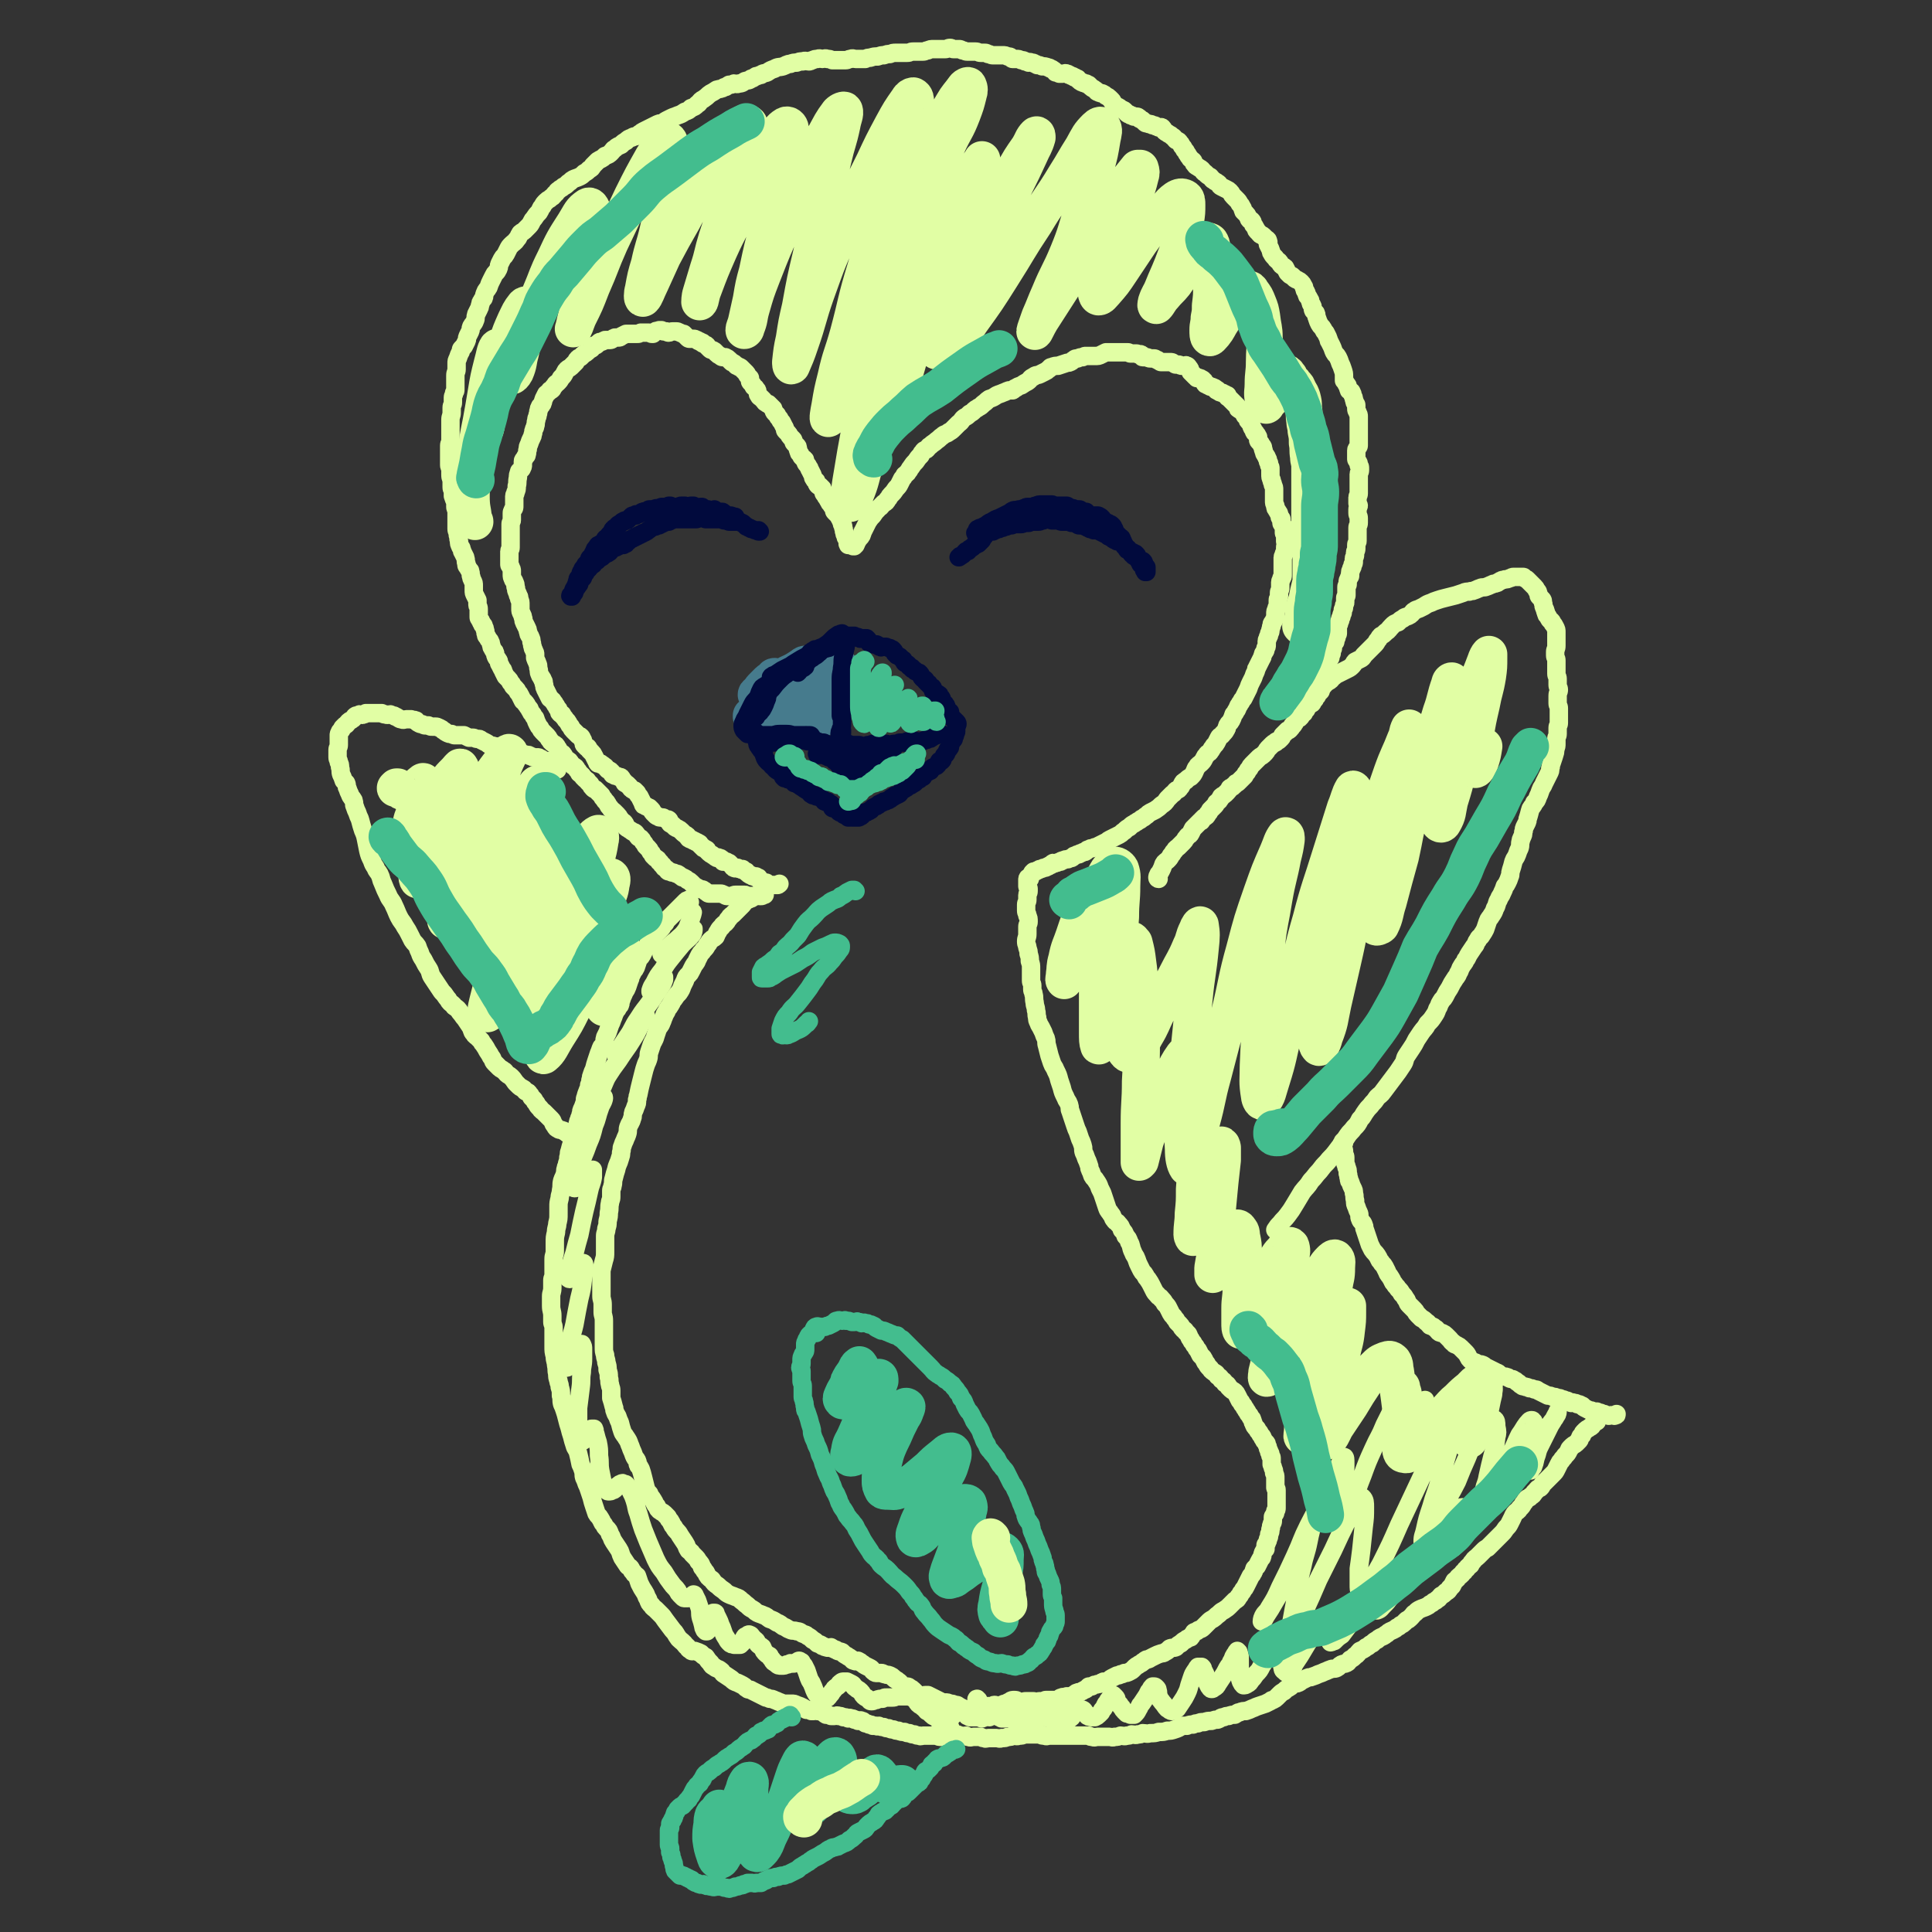 <svg viewBox='0 0 1574 1574' version='1.1' xmlns='http://www.w3.org/2000/svg' xmlns:xlink='http://www.w3.org/1999/xlink'><rect x="0" y="0" width="1574" height="1574" fill="#333333" stroke="none"/><g fill='none' stroke='#467B8D' stroke-width='30' stroke-linecap='round' stroke-linejoin='round'><path d='M632,552c-1,0 -1,-1 -1,-1 -1,0 -1,1 -2,2 -1,1 -2,1 -3,2 -2,2 -2,2 -4,4 -2,2 -2,2 -4,5 -1,1 -2,1 -2,2 0,0 0,1 1,1 1,0 1,-1 2,-1 1,-1 1,-1 2,-2 2,-2 2,-2 4,-3 2,-2 2,-2 4,-3 4,-3 4,-3 8,-6 4,-3 5,-3 9,-5 4,-2 3,-2 7,-4 1,-1 1,0 2,-1 1,0 1,-1 1,-1 0,0 -1,0 -2,1 -2,1 -2,2 -4,3 -3,2 -4,2 -7,5 -4,3 -4,3 -8,7 -4,3 -4,3 -8,7 -3,3 -2,3 -5,7 -2,3 -3,2 -5,5 -2,3 -1,3 -3,5 -1,2 -1,1 -2,2 0,1 0,1 0,1 0,0 0,0 1,-1 1,-1 2,0 3,-2 3,-2 2,-2 5,-5 4,-3 4,-3 8,-6 5,-4 4,-5 9,-8 4,-3 4,-3 8,-5 5,-3 5,-3 9,-6 3,-2 3,-3 6,-5 3,-2 4,-2 7,-4 2,-1 2,-1 3,-2 1,0 1,0 1,-1 0,0 0,0 0,0 -1,1 -1,1 -2,2 -2,2 -3,1 -5,3 -4,2 -4,2 -8,5 -4,3 -4,3 -8,6 -5,4 -5,4 -10,8 -4,3 -4,3 -7,7 -3,2 -3,2 -5,5 -1,2 -1,3 -1,3 0,1 1,0 2,-1 2,-1 2,-2 4,-3 3,-3 2,-3 5,-5 5,-5 5,-5 10,-9 5,-5 5,-5 11,-9 4,-3 4,-3 8,-6 4,-3 4,-3 8,-6 2,-1 2,-1 4,-3 1,0 1,-1 1,-1 0,0 0,1 -1,2 -2,3 -2,3 -5,5 -4,4 -4,4 -8,8 -4,4 -4,4 -8,9 -5,6 -4,6 -9,13 -2,3 -3,3 -5,6 -2,3 -2,3 -3,5 0,1 0,2 1,2 1,1 1,0 2,-1 2,-1 1,-2 3,-4 3,-3 3,-3 6,-6 3,-4 3,-4 6,-8 3,-5 4,-5 7,-9 2,-3 2,-3 4,-6 1,-2 1,-2 2,-4 0,0 1,0 1,0 0,0 0,0 0,1 0,1 -1,1 -1,3 0,2 0,2 0,5 -1,2 -1,2 -2,5 -2,4 -2,4 -3,8 -1,2 0,3 -1,5 0,2 -1,2 -1,3 0,1 0,1 0,1 0,1 1,1 1,0 1,0 1,-1 1,-2 1,-2 1,-2 2,-4 2,-4 2,-4 4,-8 3,-5 3,-5 6,-10 2,-3 2,-3 4,-5 2,-2 2,-2 3,-4 0,0 0,-1 0,-1 0,0 0,1 -1,2 -1,3 -1,3 -3,6 -1,3 -2,3 -3,6 -2,5 -1,5 -3,10 -1,4 -2,4 -3,8 -1,3 -1,3 -1,5 0,2 0,2 0,3 0,0 0,0 0,0 1,0 1,1 1,0 1,-1 1,-2 1,-4 1,-2 0,-2 1,-4 1,-3 1,-2 2,-5 1,-5 1,-5 2,-9 1,-3 0,-3 1,-6 0,-2 1,-2 1,-4 0,-1 0,-1 0,-1 0,0 0,0 0,0 0,1 0,1 0,2 0,2 0,2 -1,5 -1,4 -1,4 -2,8 -1,4 -1,4 -2,8 -1,3 -1,3 -1,6 0,1 0,1 0,1 0,1 1,1 1,0 1,0 2,0 2,-1 1,-2 0,-2 1,-5 1,-2 1,-2 2,-4 1,-3 1,-3 1,-5 1,-3 0,-3 1,-5 0,-1 1,-2 1,-2 0,0 0,1 0,2 0,2 -1,2 -1,5 0,0 0,0 0,1 '/></g>
<g fill='none' stroke='#010A3D' stroke-width='15' stroke-linecap='round' stroke-linejoin='round'><path d='M616,597c-1,-1 -1,-1 -1,-1 -1,0 0,1 0,1 0,0 -1,0 -1,0 0,0 0,1 0,1 0,0 1,0 1,0 1,0 1,-1 1,-1 1,0 0,1 1,1 1,1 1,1 3,1 2,0 2,0 4,0 2,0 2,0 4,0 4,0 3,-1 7,-1 3,0 3,0 6,0 4,0 3,1 7,1 2,0 2,0 4,0 3,0 3,0 5,0 2,0 2,0 3,0 1,0 1,1 1,1 1,1 1,1 1,2 0,1 0,1 -1,1 0,0 -1,0 -1,0 -1,0 -1,-1 -2,-1 -2,0 -2,0 -4,0 -3,0 -3,1 -6,1 -4,0 -4,0 -9,0 -3,0 -4,0 -7,0 -3,0 -2,0 -5,-1 -2,0 -2,-1 -5,-1 -1,0 -1,0 -3,0 0,0 -1,0 -1,0 0,0 0,1 0,1 0,1 0,1 1,1 1,1 1,1 2,1 2,1 2,1 4,1 2,0 2,0 4,0 3,0 3,-1 6,-1 3,0 4,0 7,0 3,0 3,0 6,0 3,0 3,-1 6,-1 3,0 2,1 5,1 2,0 2,0 4,0 2,0 2,0 3,0 1,0 1,1 2,1 1,0 1,0 2,0 1,0 1,0 1,0 1,0 0,1 1,1 0,0 1,0 1,0 '/><path d='M690,522c-1,0 -1,-1 -1,-1 -1,0 0,1 0,2 0,2 0,2 0,4 -1,4 -1,4 -2,8 -1,4 0,5 -1,9 0,4 -1,4 -1,9 0,4 0,4 0,9 0,4 0,4 0,8 0,3 0,3 0,5 0,3 0,3 0,5 0,2 0,2 0,3 0,1 1,1 1,1 0,0 0,0 0,0 0,0 0,0 0,-1 0,-1 0,-1 0,-2 0,-2 0,-2 0,-5 0,-3 0,-3 1,-6 0,-3 0,-3 1,-6 0,-3 1,-3 1,-5 1,-3 1,-3 1,-5 0,-2 0,-2 0,-3 0,-1 1,-1 1,-1 0,1 -1,1 -1,3 -1,2 -1,2 -1,5 -1,4 0,4 -1,8 0,4 -1,4 -1,8 -1,4 -1,4 -1,8 0,4 0,4 0,7 0,3 0,3 -1,5 0,2 -1,2 -1,3 0,1 0,1 0,2 0,1 1,1 1,1 0,0 0,0 0,-1 0,-1 1,-1 1,-2 0,-1 0,-1 0,-2 '/><path d='M685,521c-1,0 -1,-1 -1,-1 -1,0 -1,0 -1,0 -1,2 -1,2 -3,3 -1,2 -1,2 -3,3 -1,1 -1,2 -3,2 -2,1 -2,0 -4,1 -2,1 -1,2 -3,3 -2,2 -2,2 -4,3 -2,2 -2,1 -4,3 -2,2 -2,2 -4,4 -1,1 -1,1 -2,2 -1,1 -1,2 -2,3 0,0 -1,1 -1,1 0,0 0,-1 0,-1 1,-1 2,-1 3,-2 2,-1 2,-1 3,-2 '/><path d='M684,522c-1,0 -2,-1 -1,-1 0,-1 0,0 1,-1 1,-1 1,-1 2,-3 0,0 0,-1 0,-1 -1,0 -2,1 -3,1 -3,2 -3,2 -5,4 -3,3 -3,3 -6,5 -3,2 -3,1 -6,3 -3,2 -3,3 -6,5 -3,2 -3,2 -6,3 -5,2 -4,3 -9,5 -4,2 -4,2 -8,4 -3,2 -3,2 -6,4 -1,0 -1,0 -2,1 -1,0 -1,1 -1,1 0,0 1,0 1,0 2,-1 2,0 3,-1 1,-1 1,-1 2,-2 3,-2 4,-2 7,-4 4,-2 4,-3 8,-5 3,-2 3,-1 6,-3 2,-1 2,-2 4,-4 2,-1 2,-1 4,-3 1,0 1,0 1,-1 0,0 0,0 0,0 -1,1 -2,1 -3,2 -2,1 -1,2 -3,3 -3,2 -4,2 -7,4 -5,3 -5,3 -9,6 -5,3 -6,3 -10,7 -4,4 -4,4 -7,9 -3,3 -3,3 -5,7 -1,1 -1,1 -1,3 0,0 1,0 1,0 2,-2 2,-2 4,-4 3,-3 3,-3 5,-5 3,-4 3,-4 6,-7 3,-3 3,-3 6,-5 2,-2 2,-2 4,-4 0,0 0,-1 0,-1 -1,0 -1,0 -2,1 -2,1 -2,1 -3,2 -3,2 -3,2 -5,4 -2,2 -2,3 -4,6 -3,4 -3,4 -6,9 -3,4 -3,4 -6,9 -2,4 -2,4 -3,7 0,1 0,2 0,2 0,0 0,-1 1,-2 1,-1 2,-1 3,-3 1,-1 1,-1 2,-3 1,-2 1,-2 2,-5 1,-2 1,-2 1,-4 1,-2 1,-2 1,-4 0,-2 0,-3 -1,-4 0,-1 -1,-1 -2,0 -2,1 -2,1 -3,3 -1,2 -1,2 -2,5 -2,4 -3,3 -5,7 -2,4 -2,4 -4,8 -1,3 -2,3 -3,6 -1,2 -1,2 -1,3 0,2 0,2 1,4 1,1 1,1 2,2 1,1 1,1 1,1 1,0 1,0 1,-1 1,-1 1,-1 2,-2 0,0 0,0 0,0 '/><path d='M618,605c-1,-1 -1,-2 -1,-1 -1,0 0,0 0,1 0,1 0,2 1,3 1,2 1,1 2,3 1,1 1,1 2,3 1,1 0,1 1,3 1,2 1,2 3,4 1,1 2,1 3,3 2,1 1,1 3,3 1,1 2,1 3,2 2,1 2,1 3,2 2,1 2,0 3,2 1,0 1,1 2,2 1,0 1,0 2,1 1,0 1,1 2,2 1,0 1,0 2,0 1,1 1,1 2,1 0,1 1,0 1,0 0,0 0,0 0,0 0,0 0,0 0,-1 0,0 0,0 -1,0 -1,-1 -1,-1 -2,-1 -1,-1 -1,-1 -3,-1 -1,-1 -2,-1 -3,-1 -1,-1 -1,-1 -2,-1 -1,-1 0,-2 -1,-2 0,-1 -1,0 -1,0 -1,-1 -1,-1 -1,-1 0,0 0,0 0,1 0,0 0,0 0,1 0,0 0,0 1,1 0,0 1,-1 1,0 1,0 1,0 2,1 1,0 2,0 3,1 1,0 1,0 2,1 1,0 1,0 1,1 1,0 1,1 2,1 1,1 1,1 2,1 1,1 0,1 1,1 1,1 1,1 2,1 1,1 0,1 1,1 1,1 1,1 2,1 1,1 1,1 1,1 1,1 1,1 1,1 1,1 0,1 1,1 1,1 1,1 2,1 0,0 1,0 1,0 1,1 1,1 2,1 0,0 1,0 1,0 1,1 1,1 2,1 1,1 1,1 1,1 1,1 1,1 1,1 1,1 0,1 1,1 1,1 1,0 2,0 1,0 0,1 1,1 1,1 1,1 2,1 1,1 1,1 1,1 0,1 0,2 0,2 0,1 1,0 1,0 1,1 1,1 2,1 1,1 1,0 2,1 0,0 0,1 0,1 1,1 1,1 2,1 0,0 1,0 1,0 1,0 1,1 1,1 1,1 0,1 1,1 1,0 1,0 2,0 1,1 0,1 1,2 0,0 1,0 1,0 1,0 1,-1 1,-1 1,0 0,1 1,1 0,0 1,0 1,0 1,0 1,0 1,0 1,0 1,0 2,0 1,0 1,0 1,0 1,0 1,0 2,-1 1,0 1,0 1,-1 1,-1 1,-1 2,-2 0,0 1,0 1,0 1,0 1,0 2,-1 1,0 1,0 2,-1 1,0 0,0 1,-1 1,-1 1,-1 3,-2 1,0 1,0 2,-1 1,0 0,0 1,-1 1,0 1,0 2,-1 1,0 1,0 2,-1 1,0 2,0 3,-1 1,0 1,0 2,-1 1,0 0,0 1,-1 1,0 1,0 2,-1 1,0 0,0 1,-1 1,0 2,0 3,-1 1,0 1,-1 2,-2 1,-1 1,-1 2,-2 1,0 1,0 2,-1 1,0 0,0 1,-1 1,0 1,0 2,-1 1,0 1,0 2,-1 1,0 1,-1 2,-1 1,-1 1,-1 1,-1 1,-1 0,-1 1,-1 1,-1 1,-1 2,-1 1,-1 0,-1 1,-1 1,-1 1,-1 2,-1 1,-1 0,-1 1,-2 0,-1 0,-1 1,-1 1,-1 1,-1 2,-1 1,-1 1,-1 2,-1 1,-1 0,-2 1,-2 1,-1 1,-1 2,-1 1,-1 1,-1 2,-1 1,-1 1,-1 1,-1 1,-1 0,-1 1,-2 0,-1 0,-1 1,-1 0,0 1,0 1,0 1,-1 1,-1 1,-2 1,-1 0,-1 1,-2 0,-1 1,-1 1,-1 1,-1 1,-1 1,-2 1,-1 0,-1 1,-2 0,-1 1,0 1,-1 1,-1 1,-1 1,-2 0,-1 0,-1 0,-2 0,-1 1,0 1,-1 1,-1 0,-1 1,-2 0,-1 1,0 1,-1 0,0 0,0 0,-1 0,-1 1,-1 1,-2 0,-1 0,-1 0,-2 0,0 1,0 1,-1 0,0 0,0 0,-1 0,0 0,0 0,-1 0,0 0,0 0,-1 0,0 0,0 0,0 0,-1 0,-1 0,-2 0,0 1,0 1,-1 0,-1 0,-1 -1,-2 0,0 0,0 -1,-1 0,0 0,0 -1,-1 0,0 0,0 -1,-1 0,0 -1,0 -1,-1 -1,-1 -1,-1 -1,-2 0,-1 0,-1 0,-2 -1,-1 -1,0 -2,-2 -1,0 0,-1 -1,-2 0,-1 0,-1 -1,-2 0,0 0,-1 -1,-1 0,-1 -1,-1 -1,-1 -1,-2 0,-2 -1,-3 0,-1 -1,-1 -1,-1 -1,-1 0,-2 -1,-2 -1,-1 -1,-1 -2,-1 -1,-1 -1,-1 -2,-1 -1,-1 -1,-1 -1,-2 0,-1 0,-1 0,-1 0,-1 0,-1 -1,-1 -1,-1 -1,-1 -2,-2 0,-1 0,-1 -1,-1 -1,-1 -1,-1 -2,-2 0,-1 0,-1 0,-1 -1,-1 -1,-1 -2,-1 -1,-1 -1,-1 -1,-1 -1,-1 0,-1 -1,-2 0,-1 0,-1 -1,-1 0,-1 0,-1 -1,-1 -1,-1 -1,0 -2,-1 -1,0 0,-1 -1,-1 -1,-1 -1,0 -2,-1 0,0 0,-1 0,-1 -1,-1 -1,0 -2,-1 -1,0 0,-1 -1,-1 0,0 0,-1 -1,-1 -1,-1 -1,0 -2,-1 -1,-1 0,-1 -1,-2 0,-1 0,0 -1,-1 -1,-1 -1,-1 -2,-2 -1,-1 -1,0 -2,-1 -1,0 0,0 -1,-1 0,0 -1,0 -1,-1 -1,-1 0,-1 -1,-2 0,0 0,0 -1,-1 -1,0 -1,0 -2,-1 -1,0 -1,0 -3,-1 0,0 0,0 -1,0 -1,0 -1,0 -2,0 -1,0 -1,1 -2,0 -1,0 0,0 -1,-1 0,0 -1,0 -1,0 -1,0 0,-1 -1,-1 -1,0 -1,0 -2,0 -1,0 -1,0 -2,-1 0,0 -1,0 -1,0 -1,0 -1,0 -1,-1 -1,-1 0,-1 -1,-2 0,0 0,0 -1,-1 -1,0 -1,0 -2,0 0,0 0,0 -1,0 0,0 0,0 -1,0 -1,0 -1,1 -2,0 -1,0 0,0 -1,-1 -1,0 -1,1 -2,0 -1,0 0,0 -1,-1 0,0 0,0 -1,0 -1,0 -1,0 -2,0 -1,0 -1,0 -2,0 -1,1 0,1 -1,1 0,0 -1,0 -1,-1 0,0 1,0 1,0 1,0 1,0 1,0 '/><path d='M673,610c-1,0 -2,0 -1,-1 0,0 0,0 1,0 0,0 1,0 1,0 1,0 0,-1 1,-1 1,0 1,0 2,0 2,0 2,0 3,0 1,0 1,-1 2,-1 1,-1 1,-1 3,-1 1,0 2,0 3,0 1,0 1,0 2,0 1,0 1,0 1,0 1,0 1,1 2,1 1,0 1,0 2,0 1,0 1,0 2,0 1,0 1,0 1,0 1,0 1,0 2,0 1,0 1,1 2,1 1,0 1,0 2,0 1,0 1,0 1,0 1,0 1,-1 2,-1 1,0 2,0 3,0 1,0 0,-1 1,-1 1,0 1,0 2,0 1,0 1,0 1,0 1,0 0,1 1,1 1,0 1,0 2,0 1,0 1,-1 2,-1 1,0 1,0 2,0 1,0 1,0 1,0 1,0 0,1 1,1 0,0 1,0 1,0 1,0 1,0 2,0 1,0 1,-1 2,-1 0,0 1,0 1,0 1,0 1,0 1,0 1,0 1,0 1,0 1,0 1,-1 2,-1 1,0 1,0 2,0 1,0 1,0 2,0 1,0 1,0 1,0 1,0 0,-1 1,-1 0,0 1,0 1,0 1,0 1,0 2,0 1,0 1,-1 2,-1 1,0 0,1 1,1 0,0 1,0 1,0 1,0 1,0 2,0 1,0 1,0 2,0 2,0 2,0 3,-1 2,0 2,0 3,-1 2,0 2,0 3,-1 1,0 0,-1 1,-1 1,-1 2,0 3,-1 1,0 1,-1 2,-1 1,0 1,0 2,0 0,0 0,0 0,0 '/><path d='M727,612c-1,0 -1,-1 -1,-1 -1,1 -1,2 -2,2 -1,0 -1,-1 -2,0 -1,0 -1,1 -2,2 -1,1 -1,0 -2,1 -1,0 0,1 -1,1 -1,0 -1,0 -2,0 -1,0 0,1 -1,1 -1,0 -2,0 -3,1 -1,0 -1,0 -1,1 0,1 0,1 0,2 0,0 0,0 -1,1 0,0 -1,0 -1,0 -1,0 0,0 -1,1 0,0 0,0 -1,1 -1,0 -1,0 -2,1 0,0 0,0 -1,0 0,0 0,0 -1,0 0,0 0,0 -1,0 0,0 0,0 -1,0 -1,0 -1,-1 -2,0 0,0 0,1 0,1 0,0 0,-1 -1,-1 0,-1 0,-1 -1,-1 -1,-1 -1,-1 -2,-1 -1,-1 -1,0 -2,0 -1,0 -1,0 -2,0 0,0 0,0 -1,0 0,0 -1,0 -1,0 -1,-1 -1,-1 -2,-1 -1,-1 0,-1 -1,-1 -1,-1 -1,-1 -2,-1 0,0 -1,0 -1,0 -1,-1 -1,-1 -2,-1 -1,-1 0,-1 -1,-1 0,-1 0,-1 -1,-1 -1,-1 -1,-1 -2,-1 0,0 -1,0 -1,0 -1,-1 -1,-1 -2,-1 -1,-1 -1,-1 -2,-1 0,0 0,0 -1,0 0,0 0,0 -1,0 -1,0 -1,0 -2,0 0,0 0,0 -1,0 0,0 0,0 0,0 0,0 0,0 0,-1 -1,0 0,1 0,1 0,0 0,0 0,0 '/><path d='M668,610c-1,0 -1,0 -1,-1 -1,0 0,1 0,1 0,0 0,0 0,0 1,0 1,0 1,0 1,0 1,0 1,0 1,0 1,0 1,0 2,0 2,0 3,0 2,0 2,0 4,0 2,0 2,0 4,1 2,0 2,0 3,1 2,1 1,1 3,2 2,1 2,1 4,1 1,0 1,0 2,0 1,0 1,0 2,1 1,0 1,0 2,1 1,0 0,0 1,1 1,0 1,0 2,1 0,0 0,0 0,0 0,0 -1,-1 0,-1 0,0 0,1 1,1 0,0 0,0 0,0 1,0 1,0 1,1 0,0 0,0 0,1 0,0 0,0 0,0 0,0 -1,0 -1,0 -1,-1 -1,-1 -2,-1 -1,-1 -1,-1 -2,-1 -1,-1 -1,-1 -2,-1 -1,0 -1,0 -2,0 -1,0 -1,0 -2,0 -1,0 0,0 -1,1 0,0 -1,0 -1,1 0,0 1,0 1,1 0,0 0,0 0,0 0,0 0,0 0,1 0,0 0,0 0,0 1,-1 1,-1 1,-1 0,0 0,0 0,0 0,0 0,0 0,-1 -1,0 -1,0 -1,0 -1,0 -1,0 -2,0 -1,0 -1,0 -2,0 -1,0 -1,-1 -2,-1 0,0 0,0 -1,0 0,0 0,0 -1,0 0,0 0,0 -1,0 0,0 0,0 0,0 0,0 0,0 0,1 0,0 1,0 1,1 1,0 1,0 1,1 1,1 0,1 1,2 0,0 1,0 1,1 1,0 1,0 1,1 1,0 0,0 1,1 1,0 1,0 2,1 0,0 1,0 1,0 1,0 1,0 2,0 1,0 1,-1 2,0 0,0 0,0 0,1 '/><path d='M695,630c-1,0 -1,-1 -1,-1 -1,0 0,0 0,1 1,1 0,1 1,2 0,0 1,0 1,1 0,0 0,0 0,0 '/></g>
<g fill='none' stroke='#43BD8E' stroke-width='15' stroke-linecap='round' stroke-linejoin='round'><path d='M640,617c-1,0 -2,0 -1,-1 0,0 0,0 1,0 0,0 0,0 0,0 1,-1 0,-1 1,-1 1,-1 1,-1 2,-1 1,0 1,0 1,1 0,1 0,1 0,2 0,0 1,0 1,0 1,-1 1,-1 2,-1 0,0 0,0 0,0 1,0 1,0 1,1 0,0 0,0 0,1 0,1 0,1 0,2 0,1 0,1 1,2 0,0 1,0 1,0 0,0 0,0 0,1 0,0 1,0 1,1 0,0 0,0 0,1 0,0 0,0 1,1 1,0 1,-1 2,0 1,0 0,0 1,1 0,0 1,0 1,0 1,0 1,-1 1,0 1,0 0,0 1,1 1,0 1,-1 2,0 1,0 1,0 1,1 1,0 0,0 1,1 0,0 1,-1 1,0 1,0 0,0 1,1 1,0 1,0 2,1 1,0 0,0 1,1 0,0 1,0 1,0 1,0 1,-1 2,0 0,0 0,0 0,1 1,0 1,0 2,1 0,0 1,-1 1,0 1,0 1,0 1,1 1,0 0,0 1,1 1,0 1,0 2,0 1,0 1,-1 1,0 1,0 1,0 1,1 1,0 0,0 1,0 0,1 1,0 1,0 1,1 0,1 1,1 0,1 1,0 1,0 1,0 1,0 2,0 1,1 1,1 1,1 0,0 0,0 0,0 1,1 1,1 1,1 1,1 1,1 1,1 1,1 0,1 1,1 0,1 1,0 1,0 1,0 1,0 1,0 1,0 1,0 1,0 0,0 0,0 0,0 1,0 1,0 1,0 1,0 1,0 2,0 1,0 1,0 1,0 1,0 1,0 1,0 1,0 1,1 1,0 1,0 1,0 2,-1 0,0 1,1 1,0 1,0 1,-1 1,-1 1,0 0,1 1,1 0,1 1,1 1,0 1,0 0,0 1,-1 0,0 1,1 1,0 1,0 1,-1 2,-2 0,0 1,1 1,0 1,0 0,0 1,-1 1,0 1,1 2,0 1,0 0,0 1,0 1,-1 1,-1 2,-1 0,-1 1,0 1,0 1,-1 1,-1 2,-1 1,-1 1,-1 1,-1 1,-1 0,-1 1,-1 1,-1 1,0 2,0 1,-1 1,-1 2,-1 0,-1 1,0 1,0 1,-1 1,-1 2,-1 0,-1 1,0 1,0 1,-1 1,-1 2,-1 1,-1 1,-1 2,-1 1,-1 0,-1 1,-1 1,-1 1,-1 2,-1 1,-1 1,-1 1,-1 1,-1 1,-1 1,-1 1,-1 1,-1 1,-1 1,-1 1,-1 1,-1 1,-1 0,-1 1,-2 0,-1 1,-1 1,-1 1,-1 1,-1 1,-1 0,-1 0,-1 0,-1 0,-1 1,-1 1,-1 1,-1 1,-1 1,-1 1,-1 0,-1 1,-2 1,-1 1,-1 2,-1 0,0 0,0 0,0 '/><path d='M716,634c-1,0 -1,-1 -1,-1 -1,0 -1,1 -2,2 -1,0 -1,0 -2,1 -1,0 -1,1 -2,2 -1,0 -1,0 -2,1 -1,1 -1,1 -2,2 -1,1 -1,1 -2,2 -1,1 -1,1 -2,2 0,1 0,1 -1,1 -1,1 -1,1 -2,2 -1,1 -2,1 -3,2 -1,1 0,2 -1,2 0,1 0,0 -1,0 0,0 0,0 -1,0 0,0 0,0 0,0 0,1 0,0 0,0 -1,0 0,0 0,0 0,1 0,1 -1,1 0,0 0,0 0,0 '/><path d='M719,631c-1,0 -2,-1 -1,-1 0,0 0,1 1,1 2,-1 2,-2 3,-3 1,-1 1,-1 2,-2 1,-1 1,-1 2,-1 1,-1 1,-1 2,-1 1,-1 1,0 2,0 1,0 1,0 1,0 2,-1 2,-1 3,-1 1,-1 1,-1 2,-1 1,-1 1,-1 1,-1 0,0 0,1 0,1 0,0 1,0 1,0 1,0 1,0 1,0 1,-1 1,-1 2,-1 1,-1 1,-1 1,-1 1,-1 0,-1 1,-1 0,0 1,0 1,0 1,0 1,0 1,0 1,0 1,0 1,0 '/><path d='M705,539c-1,-1 -1,-2 -1,-1 -1,0 0,0 0,1 0,2 -1,1 -1,3 -1,3 -1,3 -1,6 0,4 0,4 0,9 0,5 -1,5 -1,11 0,3 0,3 1,6 0,3 0,3 1,5 0,2 0,2 1,3 0,1 1,1 1,1 0,0 0,0 0,0 0,-1 -1,-1 -1,-2 0,-2 0,-2 0,-5 0,-3 -1,-3 -1,-6 0,-5 0,-5 0,-9 0,-4 -1,-4 -1,-7 0,-3 0,-3 0,-6 0,-2 -1,-2 -1,-3 0,-1 0,-1 0,-2 0,-1 0,-1 0,-2 0,0 0,0 0,-1 0,0 0,0 0,0 0,1 0,1 0,1 0,2 -1,2 -1,4 0,3 0,3 0,7 0,4 0,4 0,9 0,6 0,6 0,13 0,4 0,4 1,8 0,2 0,2 1,4 0,2 0,2 1,3 1,1 1,1 2,0 1,0 1,0 1,-1 1,-2 1,-2 1,-4 1,-2 1,-2 1,-5 1,-2 0,-2 1,-5 1,-4 1,-4 2,-8 1,-4 1,-4 2,-8 1,-2 1,-2 2,-4 1,-2 1,-2 2,-4 1,-1 1,-2 2,-2 0,0 0,0 0,1 -1,2 -1,2 -2,5 -1,2 -1,2 -1,5 -1,5 -1,5 -1,10 0,4 0,5 0,9 0,4 -1,4 -1,8 0,2 0,2 0,4 0,1 0,1 1,2 0,1 1,1 1,1 0,0 0,-1 0,-2 1,-1 1,-1 2,-2 1,-2 0,-2 1,-5 1,-3 1,-3 2,-6 1,-3 0,-3 1,-6 0,-3 0,-3 1,-5 1,-2 1,-2 2,-3 1,-2 0,-2 1,-3 1,-1 1,-1 2,-2 1,-1 1,-1 1,-1 0,0 -1,1 -1,2 -1,2 0,2 -1,5 -1,4 -1,4 -2,8 -1,3 -1,3 -1,7 0,2 0,2 0,4 0,2 0,2 0,4 0,1 0,1 1,1 0,0 1,1 1,0 1,0 1,-1 2,-2 1,-1 1,-1 2,-3 1,-1 2,-1 3,-3 1,-1 1,-2 2,-4 1,-2 1,-1 2,-3 1,-2 0,-2 1,-3 0,-1 1,-1 1,-1 1,-1 1,-2 1,-1 0,0 0,1 0,2 0,0 0,0 0,1 0,1 1,0 1,2 0,2 0,2 0,4 0,3 -1,3 -1,5 0,2 1,2 1,4 0,1 0,2 0,2 1,1 1,1 2,0 1,0 1,0 1,-1 1,-1 1,-1 1,-2 1,-1 0,-1 1,-3 0,-1 0,-1 1,-2 1,-1 1,-1 2,-3 0,0 1,0 1,-1 1,0 0,-1 1,-2 0,0 1,0 1,0 0,0 0,0 0,0 0,2 -1,2 -1,3 0,2 0,2 0,3 0,2 -1,2 -1,3 0,2 -1,2 0,3 0,1 1,1 2,1 1,0 1,0 1,-1 1,0 1,0 1,-1 1,0 1,0 1,-1 1,0 1,0 1,-1 1,-1 1,-1 2,-2 1,-1 1,-1 2,-2 1,0 0,0 1,-1 0,0 1,0 1,0 0,1 0,1 -1,2 0,1 -1,1 -1,1 0,1 0,1 1,2 0,1 1,1 1,1 0,1 0,1 0,2 0,1 1,1 1,1 '/></g>
<g fill='none' stroke='#010A3D' stroke-width='15' stroke-linecap='round' stroke-linejoin='round'><path d='M796,435c-1,0 -1,-1 -1,-1 -1,0 0,1 0,1 1,-1 1,-1 1,-2 0,-1 0,-1 0,-1 0,-1 0,-1 1,-1 1,-1 1,-1 2,-1 2,-1 2,-1 4,-2 3,-2 2,-2 5,-3 3,-2 3,-2 6,-3 2,-1 2,-1 4,-2 2,-1 2,-1 4,-2 2,-1 1,-1 3,-2 2,-1 3,0 5,-1 2,0 2,0 4,-1 2,0 1,-1 3,-1 1,0 2,0 3,0 2,0 2,-1 4,-1 2,-1 2,-1 5,-1 2,0 2,0 4,0 1,0 1,0 2,0 1,0 1,0 2,0 1,0 1,1 2,1 2,0 2,0 4,0 2,0 2,0 4,0 1,0 1,0 2,0 1,0 1,1 2,1 1,1 1,1 2,1 0,0 1,0 1,0 1,0 1,1 2,1 1,0 2,0 3,0 1,0 1,0 2,1 1,0 1,1 2,1 1,0 1,0 2,0 0,0 0,1 0,1 1,1 1,1 2,1 1,1 1,1 3,1 2,0 2,0 4,0 1,0 1,0 2,1 1,0 1,0 1,1 1,0 1,0 1,1 1,1 1,1 2,2 1,0 1,0 2,1 1,0 1,0 2,1 1,0 1,0 2,1 1,1 1,1 1,2 1,1 1,1 1,2 1,1 0,1 1,2 1,1 1,1 2,2 1,1 1,1 2,2 1,0 1,1 1,2 1,1 1,1 1,2 1,1 0,1 1,3 0,0 1,0 1,1 1,0 0,1 1,1 0,1 0,1 1,1 1,1 1,1 2,1 1,1 0,2 1,2 0,1 1,1 1,1 1,1 0,1 1,1 1,1 1,1 2,1 1,1 0,1 1,1 0,1 1,0 1,0 0,1 0,1 0,2 0,1 1,1 1,1 0,1 0,1 0,1 0,1 1,1 1,1 1,1 1,1 1,1 1,1 1,1 1,2 0,1 0,1 0,1 0,1 1,1 1,1 0,1 0,1 0,1 0,0 1,0 1,0 0,0 0,0 0,0 0,0 0,0 0,-1 0,0 0,0 0,-1 0,0 0,0 0,-1 0,0 0,0 0,-1 0,0 -1,0 -1,-1 -1,-1 0,-1 -1,-2 0,-1 0,-1 -1,-2 -1,0 -1,0 -2,-1 -1,0 -1,-1 -2,-2 -1,0 0,-1 -1,-2 0,0 0,0 -1,-1 -1,0 -1,0 -2,-1 -1,0 -1,0 -2,-1 -1,0 -1,-1 -2,-2 -1,-1 -1,0 -2,-1 -1,-1 0,-2 -1,-2 0,-1 0,-1 -1,-1 -1,-1 -1,-1 -2,-1 -1,-1 -2,-1 -3,-1 -1,-1 -1,-1 -2,-1 -2,-1 -1,-1 -3,-2 -1,-1 -1,-1 -2,-1 -1,-1 -1,-2 -2,-2 0,-1 -1,0 -1,0 -2,-1 -2,-1 -4,-2 -1,-1 -1,-1 -3,-1 -1,0 -1,0 -2,0 -2,-1 -2,-1 -3,-1 -1,-1 -1,-1 -2,-1 -1,-1 -1,-1 -2,-1 -1,-1 -1,-1 -3,-1 -1,0 -1,0 -2,0 -1,0 -1,-1 -2,-1 -1,-1 -1,-1 -2,-1 -1,0 -1,0 -2,0 -1,0 -1,-1 -2,-1 -1,0 -1,0 -3,0 -1,0 -2,0 -3,0 -2,0 -1,-1 -3,-1 -1,0 -1,0 -2,0 -1,0 -2,0 -3,0 -1,0 0,-1 -1,-1 -1,0 -2,0 -3,0 -2,0 -1,0 -3,1 -2,0 -2,1 -4,1 -1,0 -1,0 -3,0 -1,0 -2,0 -3,0 -1,0 -1,1 -2,1 -1,0 -2,0 -3,0 -2,0 -1,1 -3,1 -1,0 -1,0 -3,0 -1,0 -2,0 -3,0 -1,0 -1,1 -2,1 -1,0 -1,0 -2,0 -1,0 -1,0 -2,1 -1,0 -1,0 -3,1 -1,0 -1,0 -3,1 -1,0 -2,0 -3,1 -1,0 -1,0 -2,1 0,0 -1,0 -1,0 -2,0 -2,0 -3,1 -2,1 -2,1 -3,3 -1,1 -1,1 -2,3 -1,1 -1,1 -2,2 0,0 0,0 -1,1 0,0 -1,-1 -1,0 -1,0 0,0 -1,1 -1,0 -1,0 -2,1 -1,0 0,1 -1,1 -1,1 -1,1 -2,1 -1,1 0,1 -1,1 0,1 0,1 -1,1 0,1 -1,0 -1,0 -1,1 0,1 -1,1 -1,1 -1,2 -2,2 -1,1 -1,1 -2,1 -1,1 0,1 -1,1 0,0 0,0 0,0 '/><path d='M619,433c-1,0 -1,-1 -1,-1 -1,0 0,1 0,1 -1,0 -1,-1 -2,-1 0,0 -1,0 -1,0 -2,-1 -2,-1 -3,-1 -1,-1 -1,-1 -2,-1 -1,-1 -1,-1 -2,-1 -1,-1 -1,-1 -2,-2 -1,-1 -1,-1 -2,-1 -1,-1 -1,-1 -2,-1 -1,0 -1,0 -3,0 -1,0 -1,0 -2,0 -1,0 -2,0 -3,0 -1,0 -1,-1 -2,-1 -1,0 -1,0 -2,0 -1,0 -1,-1 -2,-1 -1,0 -1,0 -2,0 -1,0 -1,0 -3,0 0,0 0,0 0,0 -1,0 -1,0 -3,0 -1,0 -1,0 -2,0 -1,0 -2,0 -3,0 -1,0 -1,-1 -2,-1 -1,0 -2,0 -3,0 -2,0 -1,1 -3,1 -1,0 -1,0 -2,0 -1,0 -1,0 -2,0 -1,0 -1,0 -2,0 -1,0 -1,0 -2,0 -1,0 -1,0 -2,0 -1,0 -1,0 -3,0 -1,0 -1,0 -2,0 -1,0 -1,0 -2,0 -2,0 -2,0 -3,1 -1,0 -1,0 -2,1 -2,0 -2,0 -4,1 -1,0 -1,0 -2,1 -1,0 -1,0 -2,1 -1,0 -1,0 -3,1 -1,0 -2,0 -3,1 -2,1 -1,1 -3,2 -1,1 -1,1 -3,2 -1,0 -1,0 -2,1 -1,0 -1,0 -2,1 -1,0 -1,0 -2,1 -1,0 -1,0 -2,1 -1,0 -1,0 -2,1 -2,1 -2,0 -3,2 -1,0 -1,1 -2,2 -1,0 -1,0 -2,1 -1,0 -1,-1 -2,0 -1,0 -1,0 -2,1 -1,0 -1,0 -2,1 -1,0 -1,0 -2,0 -1,1 -1,1 -2,2 -1,1 -1,2 -2,2 -1,1 -1,1 -2,1 -1,1 -1,1 -2,1 -1,1 -1,2 -2,2 -1,1 -2,1 -3,2 -1,1 0,1 -1,1 -1,1 -1,1 -2,1 -1,1 0,2 -1,2 -1,1 -1,1 -2,1 -1,1 0,1 -1,2 -1,1 -1,1 -2,2 -1,2 -1,2 -2,3 -1,1 0,1 -1,2 0,1 0,1 -1,1 0,1 -1,0 -1,1 -1,1 0,2 -1,3 0,1 0,1 -1,2 -1,2 -1,1 -2,3 -1,1 0,1 -1,2 0,1 0,1 -1,2 0,0 0,0 -1,1 0,0 0,0 -1,1 0,0 0,0 0,0 0,0 -1,-1 0,-1 0,0 1,1 1,1 0,0 0,-1 0,-1 0,-2 1,-2 1,-3 0,-1 0,-1 0,-1 0,-1 1,-1 1,-2 1,-1 1,-1 1,-2 1,-1 1,-1 1,-3 1,-1 0,-2 1,-3 1,-1 1,-1 2,-2 0,-1 0,-1 0,-2 0,-1 1,-1 1,-2 1,-1 0,-1 1,-2 1,-1 1,-1 2,-3 1,-1 1,-1 2,-2 1,0 1,0 1,-1 0,0 0,0 0,-1 0,-1 0,-1 1,-2 0,0 1,0 1,-1 1,-1 1,-1 1,-2 1,-1 1,-1 1,-2 1,-1 0,-1 1,-2 0,0 1,0 1,-1 0,0 0,0 0,0 1,-2 1,-2 2,-2 1,-1 1,-1 2,-1 1,-1 1,-1 2,-2 1,-1 1,-1 1,-1 0,-1 0,-1 0,-1 1,-1 1,-1 2,-1 1,-1 0,-1 1,-2 1,-1 1,-1 2,-2 1,-1 0,-1 1,-2 0,-1 1,-1 1,-1 1,-1 0,-1 1,-1 0,0 1,0 1,0 1,-1 0,-1 1,-2 1,-1 1,-1 2,-1 1,-1 1,-1 2,-2 0,0 1,0 1,0 1,0 0,-1 1,-1 0,0 1,0 1,0 1,0 1,0 2,-1 1,-1 1,-1 2,-2 1,-1 1,-1 2,-1 1,0 1,0 2,0 0,0 0,-1 0,-1 1,0 1,0 2,0 1,0 1,-1 2,-1 1,-1 1,-1 2,-1 1,-1 2,0 3,-1 1,0 1,-1 2,-1 0,0 1,0 1,0 1,0 1,0 1,0 1,0 1,0 1,0 2,0 1,-1 3,-1 1,0 1,0 2,0 1,0 1,-1 2,-1 0,0 1,0 1,0 1,0 1,0 1,0 1,0 1,0 2,0 1,0 1,-1 2,-1 0,0 1,0 1,0 1,0 1,1 2,1 0,0 1,0 1,0 1,0 1,0 1,0 1,0 1,0 2,0 2,0 1,-1 3,-1 0,0 1,0 1,0 1,0 1,0 2,0 1,0 0,1 1,1 1,0 1,0 2,0 1,0 1,-1 2,-1 0,0 1,0 1,0 1,0 1,0 1,0 0,0 0,1 0,1 1,0 1,0 2,0 1,0 0,1 1,1 1,0 1,-1 3,-1 0,0 1,0 1,0 0,0 0,1 0,1 0,0 1,0 1,0 0,0 0,1 0,1 1,0 1,0 2,0 1,0 1,1 1,1 1,0 1,-1 1,-1 1,0 0,1 1,1 1,0 1,0 2,0 1,0 1,0 1,0 1,0 1,0 1,0 0,0 0,0 0,0 0,0 -1,-1 0,-1 0,1 0,1 1,2 0,0 1,0 1,0 1,0 1,0 1,0 1,0 1,0 2,0 1,0 1,0 1,0 1,0 1,0 1,1 0,0 0,0 0,0 1,0 1,0 2,1 1,0 0,1 1,1 1,0 2,0 3,0 2,0 1,1 3,1 0,0 1,0 1,0 '/></g>
<g fill='none' stroke='#E1FEA4' stroke-width='15' stroke-linecap='round' stroke-linejoin='round'><path d='M696,445c-1,0 -1,-1 -1,-1 -1,0 0,0 0,1 0,0 0,0 0,0 1,-1 1,-1 2,-1 1,-2 1,-3 2,-4 1,-2 2,-2 3,-4 1,-2 0,-2 1,-3 1,-2 1,-2 2,-4 1,-2 1,-2 2,-4 2,-3 2,-3 4,-5 2,-3 2,-3 4,-5 1,-2 2,-1 3,-3 1,-1 1,-1 2,-2 2,-1 2,-1 3,-3 2,-2 1,-2 3,-4 2,-2 2,-2 4,-5 2,-2 2,-2 3,-4 1,-2 1,-2 2,-4 1,-1 1,-1 2,-3 1,-1 2,-1 3,-3 1,-1 1,-2 2,-3 2,-3 2,-3 4,-5 2,-3 2,-3 4,-5 1,-2 1,-2 2,-3 1,-2 2,-1 3,-2 2,-2 1,-2 3,-3 2,-2 3,-2 5,-4 3,-2 2,-2 5,-4 2,-2 3,-1 5,-3 2,-1 2,-1 4,-3 2,-2 2,-2 4,-4 3,-2 2,-3 5,-5 2,-1 2,-1 4,-3 2,-1 2,-1 4,-3 1,-1 2,-1 3,-2 2,-1 2,-1 4,-3 3,-2 2,-2 5,-4 3,-1 3,-1 6,-3 2,-1 3,-1 5,-2 3,-1 2,-1 5,-2 1,0 2,0 3,0 2,-1 1,-2 3,-2 2,-2 2,-1 4,-2 3,-2 3,-2 5,-3 3,-2 2,-3 5,-4 2,-2 3,-1 5,-2 2,-1 2,-1 4,-2 2,-1 2,-1 3,-2 2,-1 1,-2 3,-2 2,-1 3,-1 5,-1 3,-1 3,-1 6,-2 2,-1 2,0 4,-1 2,-1 1,-1 3,-2 1,-1 1,-1 3,-1 2,-1 2,-1 4,-1 2,-1 1,-1 3,-1 1,0 1,0 2,0 1,0 1,0 2,0 2,0 2,0 3,0 3,0 3,0 5,-1 2,-1 2,-1 4,-2 1,0 2,0 3,0 2,0 2,0 3,0 2,0 2,0 3,0 2,0 2,0 3,0 2,0 2,0 3,0 2,0 2,0 3,0 1,0 1,1 2,1 1,0 1,0 2,0 2,0 2,0 3,0 1,0 1,1 2,1 1,0 1,-1 2,0 1,0 0,2 1,2 1,0 2,0 3,0 2,0 1,1 3,1 1,0 2,0 3,0 1,0 1,0 2,1 1,0 1,0 2,1 1,0 1,1 2,1 1,0 1,0 2,0 1,0 1,0 2,0 2,0 2,0 3,0 2,0 2,0 3,1 1,0 1,1 2,1 1,0 1,0 2,0 2,0 1,1 3,1 1,0 1,0 2,0 1,0 1,-1 2,0 1,0 1,1 2,2 1,1 0,1 1,3 1,1 1,1 2,2 1,1 1,1 2,2 1,0 0,0 1,1 1,0 1,-1 2,0 1,0 1,0 2,1 1,0 1,0 1,1 1,0 1,0 1,1 1,1 0,1 1,2 1,0 1,0 2,1 1,0 1,0 2,1 1,0 2,0 3,1 1,0 1,0 1,1 1,0 0,0 1,1 0,0 1,-1 1,0 1,0 0,1 1,1 1,1 2,1 3,1 1,1 1,1 2,1 1,1 1,1 2,1 0,1 0,1 0,1 0,1 1,1 1,1 1,1 1,1 1,1 1,1 1,1 1,1 1,1 1,1 1,1 1,1 1,1 2,2 1,1 1,1 2,2 1,1 0,2 1,2 1,1 1,1 2,1 1,1 1,1 2,2 1,1 0,1 1,2 0,1 1,1 1,1 1,1 1,1 1,1 1,2 0,2 1,3 1,1 1,1 2,2 1,1 0,2 1,3 0,1 1,1 1,2 1,1 0,1 1,2 0,1 1,0 1,1 1,1 1,1 2,3 0,1 0,1 0,2 0,1 0,1 1,2 1,1 1,1 2,3 1,1 1,1 1,3 1,1 0,1 1,3 0,1 1,1 1,2 1,1 1,1 1,2 1,1 1,1 1,3 1,1 1,1 1,3 1,2 1,1 1,3 0,2 0,2 0,4 0,3 0,3 1,5 0,2 1,2 1,4 1,2 1,2 1,4 0,1 0,1 0,2 0,2 0,2 0,4 0,2 0,2 0,3 0,2 0,2 1,4 0,2 0,2 1,3 0,1 1,1 1,2 1,1 1,1 1,2 1,1 0,2 1,3 0,0 1,0 1,1 0,1 0,1 0,3 0,1 1,1 1,2 1,1 1,1 1,3 0,1 0,1 0,3 0,1 1,1 1,2 0,1 0,1 0,2 0,1 0,1 0,3 0,1 1,1 1,2 0,1 -1,1 -1,3 0,1 0,1 0,2 0,2 0,2 -1,3 0,2 -1,2 -1,3 0,2 0,2 0,3 0,1 0,1 0,2 0,2 0,2 0,3 0,2 0,2 0,3 0,2 0,2 0,3 0,2 0,2 -1,3 0,2 -1,2 -1,3 0,1 0,1 0,2 0,2 0,2 0,3 0,2 -1,2 -1,4 0,1 0,1 0,3 0,1 -1,1 -1,3 0,2 0,2 0,4 0,1 -1,1 -1,3 -1,2 -1,2 -1,4 0,1 0,1 0,3 -1,2 -1,2 -2,4 -1,1 -1,1 -1,3 -1,1 0,1 -1,3 0,2 0,2 -1,3 0,2 0,2 -1,3 0,2 -1,2 -1,3 0,2 0,2 0,3 0,2 0,2 -1,3 0,2 0,2 -1,3 0,1 -1,1 -1,2 -1,2 0,2 -1,3 -1,2 -1,2 -2,4 -1,2 -1,2 -2,4 -1,1 0,1 -1,3 -1,2 -1,2 -2,5 -1,2 -1,2 -2,4 -1,2 -1,2 -2,5 -1,2 -1,2 -2,4 -1,2 -1,2 -2,4 -1,1 -1,1 -2,3 -1,1 -1,2 -2,3 -1,2 -1,3 -2,4 -1,2 -1,2 -2,3 -1,3 -1,3 -2,5 -1,2 -2,2 -3,4 -1,2 0,2 -1,3 -1,2 -1,2 -3,4 -1,2 -2,1 -3,3 -1,2 -1,2 -2,4 -1,2 -2,2 -3,4 -1,1 -1,2 -2,3 -1,2 -2,1 -3,3 -1,1 -1,1 -2,3 -1,2 -1,2 -3,4 -1,1 -2,1 -3,3 -1,1 -1,2 -2,4 -1,2 -1,2 -3,4 -2,1 -2,1 -4,3 -2,1 -2,1 -3,3 -1,2 -1,2 -2,3 -1,2 -2,1 -3,2 -2,2 -1,2 -3,3 -2,2 -2,2 -4,4 -2,3 -2,3 -5,5 -2,2 -2,2 -5,4 -2,1 -2,1 -4,2 -2,1 -2,2 -4,3 -1,1 -1,1 -3,2 -1,1 -1,1 -3,2 -1,1 -2,1 -3,2 -2,1 -2,1 -4,3 -2,1 -2,1 -4,3 -2,1 -2,2 -4,3 -2,1 -2,1 -4,2 -2,1 -2,1 -4,2 -2,1 -1,1 -3,2 -2,1 -2,1 -4,2 -2,1 -2,1 -4,2 -1,0 -1,0 -3,1 -1,0 -2,0 -3,1 -2,0 -1,1 -3,2 -1,0 -2,0 -3,1 -1,0 -1,0 -2,1 -1,0 -2,0 -3,1 -2,0 -1,1 -3,2 -1,0 -1,0 -3,1 -2,0 -2,0 -4,1 -1,0 -1,0 -2,1 -2,0 -2,1 -4,1 -1,1 -1,0 -2,0 -2,1 -1,2 -3,2 -1,1 -1,1 -2,1 -1,1 -1,1 -3,1 -1,1 -2,1 -3,1 -1,1 -1,1 -2,1 -1,1 -1,1 -2,1 0,1 -1,0 -1,0 -1,1 -1,1 -1,1 0,1 1,0 1,0 0,0 0,0 0,0 '/><path d='M692,444c-1,0 -1,-1 -1,-1 -1,0 0,0 0,1 0,0 0,0 0,0 1,-1 1,-1 1,-2 0,-1 0,-1 0,-1 0,-1 0,-1 -1,-1 0,-1 -1,-1 -1,-1 -1,-1 -1,-1 -1,-2 -1,-2 -1,-2 -1,-3 -1,-2 0,-2 -1,-4 0,-2 0,-2 -1,-3 0,-2 0,-2 -1,-3 0,-1 0,-1 -1,-2 -1,-2 -1,-2 -2,-3 -1,-1 -1,-1 -2,-2 -1,-1 0,-2 -1,-3 -1,-2 -1,-1 -2,-3 -1,-1 -1,-1 -2,-3 -1,-1 0,-1 -1,-2 -1,-1 -1,-1 -2,-3 -1,-1 -1,-1 -1,-2 -1,-1 0,-1 -1,-3 -1,-1 -1,-1 -2,-2 -1,0 -1,0 -2,-1 -1,-1 0,-1 -1,-3 -1,-1 -1,0 -2,-2 -1,-1 0,-1 -1,-3 -1,-2 -1,-2 -2,-4 -1,-1 0,-1 -1,-2 -1,-2 -1,-2 -2,-3 -1,-1 0,-1 -1,-2 0,-1 0,-2 -1,-2 -1,-1 -1,-1 -2,-2 -1,-2 -1,-2 -2,-3 -1,-2 0,-2 -1,-3 0,-2 0,-2 -1,-3 -1,-1 -1,-1 -2,-2 -1,-1 0,-2 -1,-3 -1,-1 -1,-1 -2,-2 -1,-1 -1,-2 -2,-3 -1,-1 -1,-1 -2,-2 -1,-1 0,-2 -1,-3 -1,-2 -1,-2 -2,-4 -1,-1 -1,-1 -2,-3 -1,-1 -1,-1 -2,-3 -1,-1 -1,-1 -2,-2 -1,-1 0,-1 -1,-3 -1,-1 -1,-1 -2,-2 -1,-1 -1,-1 -2,-2 -1,0 -1,0 -2,-1 -1,0 -1,-1 -2,-2 -1,-1 -1,-1 -2,-2 -1,-1 -1,0 -2,-2 -1,-1 0,-1 -1,-3 0,-1 0,-1 -1,-2 -1,-2 -1,-1 -2,-2 -1,-2 -1,-2 -2,-3 -1,-1 -1,-1 -1,-2 0,-1 0,-2 0,-2 -1,-1 -1,-1 -2,-2 -1,-1 0,-1 -1,-2 -1,-1 -1,-1 -2,-2 -1,-1 -1,-1 -2,-2 -1,-1 -1,-1 -2,-1 -1,-1 -1,-1 -2,-1 -1,-1 -1,-1 -2,-2 -1,-1 -1,0 -2,-1 -1,-1 -1,-1 -2,-2 -1,-1 -1,-1 -3,-2 0,0 -1,0 -1,0 -2,0 -2,0 -3,-1 -2,-1 -2,-1 -3,-2 -1,-1 -1,-1 -2,-2 -1,-1 -1,0 -2,-1 -1,0 -1,0 -2,-1 -1,-1 -1,-1 -2,-2 0,0 0,-1 -1,-1 -1,-1 -1,0 -2,-1 -1,0 0,-1 -1,-1 -1,0 -1,0 -2,-1 -1,0 -1,0 -2,-1 -1,0 -1,-1 -3,-1 -1,0 -2,0 -3,0 -1,0 -1,0 -2,-1 -1,-1 -1,-1 -2,-2 0,0 0,0 -1,-1 -1,0 -1,0 -3,-1 -1,0 -1,-1 -3,-1 -1,0 -2,0 -3,0 -2,0 -2,1 -3,1 -1,0 -1,0 -2,-1 -1,0 -1,0 -2,0 -1,0 -1,0 -2,-1 -1,0 -1,0 -2,0 -2,1 -2,0 -3,1 -1,1 -1,1 -2,2 0,0 -1,0 -1,0 -1,0 -1,-1 -2,-1 -1,0 -1,0 -2,0 -1,0 -1,0 -3,0 -1,0 -1,0 -2,0 -2,1 -1,1 -3,1 -1,0 -1,0 -2,0 -1,0 -1,0 -2,0 -1,0 -1,0 -3,0 -1,0 -1,0 -2,0 -2,1 -2,1 -4,2 -1,1 -1,1 -3,1 -1,0 -1,0 -2,0 -1,0 -1,1 -2,1 -1,1 -1,1 -3,1 -1,0 -2,0 -3,0 -1,0 -1,1 -2,1 -1,1 -2,0 -3,1 -1,1 -1,1 -2,2 -1,1 -2,0 -3,1 -1,1 0,1 -1,2 -1,1 -1,0 -2,1 -1,1 -1,1 -2,2 -1,1 -2,1 -3,2 -1,1 -1,1 -2,2 -1,1 -1,0 -2,1 -1,1 -1,1 -2,3 -1,1 -1,1 -2,2 -1,1 -1,1 -2,2 -1,1 -2,1 -3,2 -1,1 -1,1 -2,3 -1,2 -1,2 -3,4 -1,2 -1,2 -3,4 -1,1 -1,0 -2,2 -1,1 -1,1 -2,3 -1,1 -1,1 -2,1 -1,2 -2,2 -3,3 -1,2 -1,2 -2,4 -1,2 0,2 -1,3 0,1 0,1 -1,2 0,1 -1,1 -1,1 -1,2 -1,2 -1,3 -1,2 0,2 -1,4 0,2 -1,2 -1,4 -1,3 0,3 -1,5 0,2 -1,2 -1,3 -1,2 0,2 -1,4 0,1 0,1 -1,3 -1,2 -1,2 -2,5 -1,2 -1,2 -1,4 -1,2 0,2 -1,5 -1,1 -1,1 -2,3 -1,1 -1,1 -1,3 0,1 0,1 0,2 0,1 0,1 -1,3 -1,1 -1,1 -2,2 -1,3 -1,3 -1,5 -1,4 0,4 -1,7 0,3 0,3 -1,5 0,2 -1,2 -1,3 0,1 0,1 0,2 0,2 0,2 0,3 0,2 0,2 0,3 0,2 0,2 -1,3 0,1 -1,1 -1,3 0,1 0,1 0,2 0,2 0,2 0,4 0,1 -1,1 -1,3 0,1 0,1 0,3 0,1 0,1 0,2 0,1 0,1 0,2 0,2 0,2 0,4 0,1 0,1 0,3 0,2 0,2 0,4 0,1 0,1 0,1 0,2 -1,2 -1,3 0,1 0,1 0,2 0,2 0,2 0,3 0,2 0,2 0,4 0,1 0,1 0,2 0,1 1,1 1,2 1,2 1,2 1,3 0,2 0,2 0,3 0,2 0,2 1,4 0,1 1,1 1,2 1,2 1,2 1,4 1,2 0,2 1,4 0,1 1,1 1,3 1,1 1,1 1,3 1,2 1,2 1,5 0,1 0,1 0,3 0,2 0,2 1,4 0,1 1,1 1,3 1,2 0,2 1,4 1,2 1,2 2,4 1,2 1,2 1,3 1,2 0,2 1,3 0,1 1,1 1,2 1,2 1,2 1,4 1,2 0,2 1,4 0,2 1,2 1,3 1,2 1,2 1,3 0,2 0,2 0,3 1,3 1,2 2,5 1,2 0,2 1,5 0,2 0,2 1,4 0,1 1,1 1,2 1,1 1,1 1,2 1,1 1,1 1,3 1,2 0,2 1,4 1,2 1,2 2,4 1,2 1,2 2,4 1,1 2,1 3,3 1,1 1,2 2,3 1,2 1,2 2,3 1,2 0,2 1,3 1,1 1,1 2,1 1,2 1,2 2,3 1,2 2,2 3,4 1,2 1,2 2,3 1,2 1,2 2,3 1,1 1,1 2,2 1,1 1,1 2,2 1,1 1,0 2,1 1,1 1,1 1,2 1,1 1,1 1,2 1,1 0,2 1,3 1,1 1,1 2,2 0,0 1,0 1,0 1,1 0,1 1,2 1,1 1,1 2,2 1,1 1,1 2,3 1,2 1,2 2,4 1,1 0,1 1,2 1,0 1,-1 2,0 1,0 0,0 1,1 1,0 1,0 2,1 2,1 1,1 3,3 1,1 2,0 3,2 1,0 0,1 1,2 1,0 1,0 2,1 1,0 2,0 3,1 2,0 2,0 3,2 1,1 1,1 2,3 1,1 1,0 2,1 1,1 1,1 2,2 1,1 1,2 2,2 1,1 1,1 2,1 1,1 1,1 2,2 1,2 1,2 2,3 1,2 1,2 2,4 1,1 0,1 1,2 0,1 0,1 1,1 1,1 1,1 2,1 1,1 1,1 2,1 1,1 1,1 1,1 1,1 1,1 1,1 1,1 0,1 1,2 1,1 1,1 2,2 1,1 1,1 2,1 1,1 1,1 2,1 1,0 1,0 2,0 1,0 1,1 2,1 1,1 2,0 3,1 1,1 0,2 1,3 1,1 1,0 2,1 1,1 1,1 2,2 1,1 1,0 2,1 2,1 2,1 3,2 1,1 1,1 2,2 1,1 2,1 3,2 1,1 0,1 1,2 1,1 1,0 2,1 1,0 1,0 2,1 1,0 1,0 2,1 1,0 1,0 2,1 1,0 1,0 1,1 1,1 1,1 2,2 1,0 0,0 1,1 1,0 1,0 2,1 1,0 1,0 1,1 1,1 1,1 2,2 1,1 2,1 3,2 2,1 1,1 3,2 1,0 1,-1 2,0 1,0 1,0 2,1 1,0 0,1 1,2 1,0 2,0 3,0 1,1 1,1 2,1 1,1 1,1 2,2 1,1 1,2 2,2 1,1 2,0 3,0 1,1 1,1 2,1 1,1 1,0 2,0 1,1 0,1 1,1 1,1 1,1 2,1 1,1 1,2 2,2 1,1 1,1 2,1 1,1 1,1 2,1 1,1 1,0 2,0 1,1 1,1 2,1 1,1 0,1 1,2 0,1 1,1 1,1 1,1 0,1 1,1 0,0 1,0 1,0 1,0 1,0 2,0 1,0 0,1 1,1 1,1 1,1 2,1 0,0 1,0 1,0 1,0 1,0 2,0 1,0 1,0 1,0 1,0 1,0 2,0 1,0 1,0 2,-1 '/><path d='M623,729c-1,-1 -1,-1 -1,-1 -1,0 0,0 0,0 0,0 0,0 0,0 0,1 0,1 -1,1 0,1 0,1 -1,1 0,0 -1,0 -1,0 -1,0 0,-1 -1,-1 0,0 0,1 -1,1 0,0 0,0 -1,0 0,0 0,0 -1,0 -1,0 -1,0 -3,0 -1,0 -1,0 -2,0 -1,0 -1,0 -2,0 -1,0 0,-1 -1,-1 -1,0 -1,0 -3,0 -1,0 -1,0 -2,0 -1,0 -2,0 -3,0 -2,0 -1,1 -3,1 -1,0 -2,0 -3,0 -2,0 -1,0 -3,-1 -1,0 -1,-1 -3,-1 -1,0 -1,0 -2,0 -2,0 -2,0 -4,0 -1,0 -2,0 -3,0 -1,0 -1,0 -2,-1 -2,-1 -1,-1 -3,-2 -1,-1 -2,0 -3,-1 -1,0 -1,0 -2,-1 -2,-1 -2,-1 -3,-2 -1,-1 -1,-1 -2,-2 -1,-1 -1,-1 -3,-2 -1,-1 -1,-1 -3,-2 -1,0 -1,0 -2,-1 -2,-1 -1,-1 -3,-2 -1,0 -1,0 -3,-1 -1,0 -2,0 -3,-1 -2,0 -2,0 -3,-2 -2,-1 -2,-1 -3,-3 -2,-1 -1,-2 -3,-3 -1,-2 -1,-2 -3,-3 -1,-1 -1,-1 -2,-2 -1,-2 -1,-2 -2,-3 -1,-2 -1,-2 -2,-3 -1,-1 -1,-1 -2,-2 -1,-2 -1,-2 -2,-3 -1,-2 -1,-2 -2,-3 -1,-1 -1,0 -2,-1 -1,-1 -1,-2 -2,-3 -1,-1 -1,-1 -2,-1 -2,-1 -1,-1 -3,-2 -1,-1 -2,-1 -3,-2 -1,-1 0,-2 -1,-3 -1,-2 -2,-1 -3,-3 -2,-2 -1,-2 -3,-4 -1,-1 -1,-1 -3,-3 -1,-1 -2,-1 -3,-3 -1,-1 -1,-1 -2,-3 -1,-2 -2,-2 -3,-4 -1,-1 -1,-1 -2,-3 -1,-1 -1,-1 -3,-3 -1,-1 -1,-1 -2,-2 -1,0 -1,0 -2,-1 -1,-1 -1,-1 -2,-3 -1,-1 -1,-1 -2,-2 -1,-2 -1,-1 -2,-2 -1,-1 -1,-1 -2,-2 -1,-2 -2,-2 -3,-3 -1,-2 -1,-2 -2,-3 -1,-2 -1,-2 -3,-3 -1,-1 -1,-1 -2,-2 -1,-2 -1,-2 -3,-3 -1,-1 -1,-1 -2,-2 -1,-1 0,-1 -1,-2 -1,-2 -2,-1 -3,-3 -1,-1 -1,-2 -2,-3 -1,-2 -1,-2 -3,-3 -1,-1 -2,-1 -3,-3 -1,-1 -1,-2 -2,-3 -1,-1 -1,-1 -2,-2 -1,-1 -1,-1 -2,-2 -1,-1 -1,-1 -2,-3 -1,-1 -1,-1 -2,-3 -1,-2 -1,-2 -2,-5 -1,-1 -1,-1 -2,-3 -1,-1 -1,-1 -2,-3 -1,-1 0,-1 -1,-2 -1,-1 -1,-1 -2,-3 -1,0 0,-1 -1,-1 -1,-2 -1,-1 -2,-2 -1,-2 -1,-2 -2,-4 -1,-2 -1,-2 -2,-3 -1,-2 -1,-2 -2,-3 -1,-1 -1,-1 -2,-2 -1,-2 -1,-2 -2,-3 -1,-2 -1,-2 -2,-3 -1,-1 -1,-1 -2,-2 -1,-2 -1,-2 -2,-4 0,-1 0,-1 -1,-2 -1,-2 -1,-2 -2,-4 -1,-1 0,-2 -1,-3 -1,-2 -1,-1 -2,-3 -1,-2 0,-2 -1,-4 -1,-1 -1,-1 -2,-3 -1,-1 0,-1 -1,-3 0,-1 0,-1 -1,-3 -1,-1 -1,-1 -2,-3 -1,-1 -1,-1 -1,-2 -1,-2 0,-2 -1,-4 0,-1 0,-1 -1,-3 0,-1 0,0 -1,-1 0,-1 0,-1 -1,-2 0,-1 0,-1 -1,-2 0,-1 -1,-1 -1,-2 0,-2 0,-2 0,-4 0,-2 0,-2 0,-3 0,-2 -1,-2 -1,-3 0,-2 0,-2 0,-4 -1,-2 -1,-2 -2,-4 -1,-2 -1,-2 -1,-4 0,-2 0,-2 0,-4 0,-2 0,-2 -1,-4 0,-1 -1,-1 -1,-3 -1,-2 0,-2 -1,-5 -1,-1 -1,-1 -2,-3 -1,-1 -1,-1 -1,-3 -1,-2 0,-2 -1,-5 -1,-2 -1,-2 -2,-4 -1,-1 0,-1 -1,-3 0,-1 -1,-1 -1,-2 -1,-2 -1,-2 -1,-4 -1,-3 0,-3 -1,-5 0,-3 -1,-3 -1,-5 0,-2 0,-2 0,-4 0,-2 0,-2 0,-4 0,-2 0,-2 0,-3 0,-2 0,-2 0,-4 0,-2 -1,-1 -1,-3 0,-2 0,-2 0,-4 -1,-2 -1,-2 -2,-5 0,-2 0,-2 0,-4 0,-1 -1,-1 -1,-3 0,-1 0,-1 0,-2 0,-1 0,-1 0,-3 0,-2 -1,-2 -1,-5 0,-2 0,-2 0,-5 0,-2 -1,-1 -1,-3 0,-2 0,-2 0,-4 0,-2 0,-2 0,-4 0,-2 0,-2 0,-4 0,-2 0,-2 0,-4 0,-2 1,-2 1,-4 0,-2 0,-2 0,-4 0,-2 0,-2 0,-3 0,-2 0,-2 0,-5 0,-2 0,-2 0,-5 0,-3 1,-3 1,-6 0,-2 0,-2 0,-4 0,-2 1,-2 1,-4 0,-2 0,-2 0,-4 0,-2 1,-2 1,-4 1,-2 1,-1 1,-3 0,-2 0,-2 0,-4 0,-2 0,-2 0,-3 0,-2 0,-2 0,-4 0,-3 1,-3 1,-5 0,-3 0,-3 0,-5 0,-2 0,-2 1,-4 1,-3 1,-3 2,-5 1,-1 0,-2 1,-3 1,-1 1,-1 2,-2 1,-2 1,-2 2,-4 1,-2 0,-2 1,-4 1,-2 1,-2 2,-4 1,-2 0,-2 1,-4 1,-2 2,-2 3,-5 1,-2 0,-2 1,-5 1,-2 1,-2 2,-4 1,-2 1,-2 1,-3 1,-2 0,-2 1,-3 1,-2 1,-2 2,-3 1,-2 0,-2 1,-4 1,-3 2,-3 3,-5 1,-3 1,-3 2,-5 1,-2 1,-2 2,-4 1,-2 1,-2 2,-3 1,-1 1,-1 2,-3 1,-2 0,-2 1,-4 1,-2 1,-2 2,-4 1,-2 2,-2 3,-4 1,-2 1,-2 2,-4 1,-2 1,-2 3,-4 2,-2 2,-1 4,-4 2,-2 1,-2 3,-5 1,-1 2,-1 3,-2 2,-2 2,-2 3,-3 2,-2 2,-2 3,-4 1,-2 1,-2 2,-3 2,-3 2,-3 4,-5 2,-3 1,-3 3,-5 1,-2 1,-2 3,-4 2,-2 2,-1 4,-3 2,-1 2,-2 3,-3 2,-1 1,-2 3,-3 2,-2 2,-1 4,-3 2,-1 2,-1 4,-3 2,-1 2,-2 4,-3 2,-1 3,-1 5,-2 2,-1 2,-1 4,-3 2,-1 2,-1 4,-3 2,-1 2,-1 3,-3 2,-2 2,-2 4,-4 3,-2 3,-1 6,-4 3,-1 3,-1 5,-3 2,-2 1,-2 3,-3 2,-2 3,-2 5,-3 2,-2 2,-2 4,-3 2,-2 2,-2 5,-3 1,-1 2,-1 3,-1 2,-1 2,-1 3,-2 2,-1 1,-1 3,-2 2,-1 2,-1 4,-2 2,-1 2,-1 4,-2 2,-1 2,-1 4,-2 2,-1 2,0 4,-1 2,-1 1,-1 3,-2 2,-1 2,-1 4,-2 2,-1 3,-1 5,-2 3,-1 3,-1 6,-3 3,-1 3,-1 5,-3 3,-1 3,-1 5,-3 2,-1 1,-1 3,-3 1,-1 2,-1 3,-2 3,-2 2,-2 5,-4 2,-1 2,-1 5,-3 3,-1 3,0 6,-2 2,0 2,-1 4,-2 2,0 2,0 4,-1 2,0 2,1 4,0 3,0 3,-1 5,-2 3,-1 3,0 5,-2 2,0 2,-1 4,-2 2,0 2,-1 4,-1 2,-2 3,-1 5,-2 3,-2 3,-2 6,-3 3,-2 4,-1 7,-2 3,-1 3,-2 6,-2 2,-1 3,-1 5,-1 3,-1 2,-1 5,-1 2,-1 3,0 5,0 2,0 1,-1 3,-1 2,-1 2,-1 4,-1 2,-1 2,0 4,0 2,0 2,-1 4,0 2,0 2,0 4,1 2,0 3,0 5,0 3,0 3,0 6,0 2,0 2,-1 4,-1 2,-1 2,0 4,0 2,0 2,0 4,0 2,0 2,0 4,0 2,-1 2,-1 4,-1 3,-1 3,-1 6,-1 3,-1 3,-1 5,-1 3,-1 3,-1 5,-1 3,-1 2,-1 5,-1 2,0 2,0 4,0 3,0 3,0 5,0 3,0 2,-1 5,-1 1,0 2,0 3,0 3,0 3,0 5,0 2,0 2,-1 4,-1 2,-1 2,-1 5,-1 2,0 2,0 4,0 3,0 3,0 5,0 2,0 2,-1 4,-1 2,0 1,1 3,1 2,0 2,0 4,0 2,0 1,0 3,1 2,0 2,1 4,1 2,0 2,0 4,0 2,0 2,0 3,0 2,0 2,1 4,1 1,0 2,0 3,0 2,0 1,0 3,1 2,0 2,1 4,1 2,0 2,0 4,0 2,0 2,0 4,0 2,0 2,0 4,1 2,0 2,0 3,1 1,0 0,1 1,1 1,0 2,0 3,0 2,0 2,0 4,1 2,0 2,0 3,1 2,0 1,0 3,1 1,0 1,-1 2,0 2,0 2,0 3,1 1,0 1,0 2,1 2,0 2,0 4,1 2,0 3,0 5,1 1,0 1,0 2,1 1,0 1,0 2,1 1,0 1,1 2,2 1,0 1,0 3,1 1,0 2,0 3,0 2,0 2,-1 3,0 1,0 1,0 2,1 2,0 1,1 3,1 1,1 1,1 2,1 1,1 1,1 2,1 1,1 1,2 2,2 1,1 1,1 2,1 1,1 2,1 3,1 1,1 1,1 2,1 1,1 1,1 2,2 1,1 2,1 3,2 2,1 1,2 3,2 1,1 2,1 3,1 2,1 2,1 3,2 2,1 2,1 3,2 1,1 1,1 2,2 1,1 0,1 1,2 1,1 1,1 2,2 1,1 1,1 2,1 2,1 1,1 3,2 1,1 1,0 2,1 1,1 1,1 2,2 1,1 1,1 2,1 1,1 1,1 2,1 1,0 1,1 2,1 1,0 1,0 2,0 1,0 1,0 2,1 1,0 0,1 1,1 1,1 1,0 2,1 1,1 1,1 2,2 1,1 2,0 3,1 2,0 2,0 3,1 2,0 2,0 3,1 2,0 1,1 3,1 1,0 1,-1 2,0 1,1 1,2 2,3 1,1 2,1 3,2 2,1 2,1 3,2 2,1 1,1 3,3 1,1 2,0 3,2 1,1 1,1 2,3 1,1 1,1 2,3 1,1 1,1 2,3 1,1 1,2 2,3 1,2 2,2 3,3 1,1 0,2 1,2 1,2 1,2 3,3 1,1 2,1 3,2 2,2 1,2 3,3 2,2 2,2 4,3 2,2 1,2 3,3 1,1 2,1 3,2 2,1 1,2 3,3 2,1 2,1 4,2 2,1 2,1 3,2 2,2 1,2 3,4 1,1 1,1 2,2 2,2 2,2 3,4 1,1 1,1 2,3 1,1 0,1 1,3 1,1 1,1 2,2 1,1 1,1 2,3 1,1 0,1 1,2 1,0 1,0 2,1 1,1 0,1 1,3 1,1 1,1 2,3 1,1 0,1 1,2 1,1 1,1 2,2 1,2 2,1 3,2 1,1 1,1 2,2 1,1 2,1 2,2 1,2 0,2 0,3 1,2 1,2 2,4 1,2 0,2 1,3 1,2 1,2 3,4 1,2 2,2 3,3 1,1 1,2 2,3 1,1 2,1 3,2 1,2 1,2 2,4 1,1 1,1 2,2 1,1 1,0 2,1 1,1 1,1 2,2 1,1 1,0 2,1 2,1 2,1 3,2 1,1 1,1 2,3 1,1 0,1 1,3 0,1 1,1 1,2 1,1 0,1 1,3 1,1 1,1 2,3 1,1 0,1 1,3 0,1 1,1 1,2 1,1 0,2 1,4 1,1 1,1 2,2 1,2 0,2 1,4 1,3 1,3 2,5 1,2 2,2 3,4 1,2 1,2 2,3 1,2 1,2 2,4 1,2 0,2 1,3 1,2 1,2 2,4 1,2 1,3 2,5 1,2 2,2 3,4 1,2 1,2 2,5 1,2 1,2 2,5 1,3 1,3 1,6 0,1 0,1 0,3 1,1 1,1 2,3 1,1 1,1 1,2 1,1 0,1 1,3 1,1 1,0 2,1 1,2 1,2 1,3 1,2 1,2 1,3 1,2 0,2 1,3 0,1 1,1 1,2 0,2 0,2 0,3 0,2 1,2 1,3 1,2 1,2 1,3 0,1 0,1 0,2 0,2 0,2 0,3 0,1 0,1 0,2 0,2 0,2 0,3 0,1 0,1 0,2 0,1 0,1 0,2 0,1 0,1 0,3 0,1 0,1 0,2 0,1 0,1 0,3 0,1 0,1 0,2 0,1 -1,1 -1,2 -1,1 -1,1 -1,3 0,1 0,1 0,3 0,1 0,1 0,3 0,1 1,1 1,2 1,1 1,1 1,3 1,1 1,1 1,3 0,0 0,1 0,1 0,2 -1,2 -1,3 0,2 0,2 0,3 0,2 0,2 0,3 0,2 0,2 0,4 0,1 0,1 0,2 0,2 0,2 0,4 0,2 -1,2 -1,3 0,2 0,2 0,3 0,1 0,1 0,2 0,1 1,1 1,2 0,1 -1,1 -1,3 0,1 0,1 0,3 0,2 1,2 1,4 0,2 0,2 0,4 0,2 -1,2 -1,4 0,2 0,2 0,4 0,2 0,2 0,4 0,1 0,1 0,3 0,1 -1,1 -1,3 0,1 0,2 0,3 0,2 -1,2 -1,3 0,1 0,1 0,2 0,2 -1,2 -1,3 0,1 0,1 0,2 0,2 0,2 -1,3 0,2 0,2 -1,3 0,2 -1,2 -1,3 0,2 0,2 0,3 0,1 -1,1 -1,2 -1,2 -1,2 -1,3 0,1 0,1 0,2 0,1 -1,1 -1,2 0,1 0,1 0,2 0,1 0,1 0,2 0,1 0,1 0,3 0,1 -1,1 -1,2 0,1 0,1 0,2 0,1 0,1 0,2 0,1 -1,1 -1,3 0,0 0,0 0,1 0,1 -1,1 -1,2 0,1 0,1 0,2 0,1 -1,1 -1,2 0,0 0,0 0,1 0,1 -1,1 -1,2 0,0 0,0 0,1 0,1 -1,1 -1,2 0,0 0,0 0,1 0,1 -1,0 -1,2 0,0 0,0 0,0 0,1 0,1 0,2 0,1 0,1 0,2 0,1 0,2 0,2 0,1 -1,1 -1,1 0,1 0,1 0,2 0,1 -1,1 -1,1 0,1 0,1 0,2 0,1 0,1 -1,2 0,1 -1,1 -1,2 0,1 0,1 0,2 0,1 -1,1 -1,2 0,1 0,1 0,2 0,0 0,0 0,0 0,1 -1,1 -1,1 0,1 0,1 0,2 0,1 0,1 -1,2 0,1 -1,1 -1,2 0,1 0,1 0,2 0,1 0,1 0,1 0,1 -1,0 -1,1 0,0 0,1 0,1 0,1 -1,1 -1,2 0,0 0,1 0,1 0,1 -1,0 -1,1 0,1 0,1 0,2 0,0 -1,0 -1,1 0,0 0,0 0,1 0,0 0,0 0,1 0,1 0,1 0,2 0,1 -1,1 -1,2 0,1 0,1 0,2 0,0 -1,0 -1,1 0,1 0,1 0,3 0,0 0,0 -1,1 0,0 0,0 -1,1 0,0 -1,0 -1,1 0,0 0,0 0,1 0,0 -1,0 -1,1 -1,1 0,1 -1,2 0,0 -1,0 -1,1 -1,0 0,1 -1,2 -1,0 -1,0 -2,1 -1,0 0,1 -1,1 0,1 -1,1 -1,1 -1,1 0,2 -1,2 0,1 -1,1 -1,1 -1,1 0,2 -1,2 -1,1 -1,1 -2,2 0,1 0,1 -1,1 0,1 0,1 -1,1 -1,1 -1,1 -2,1 -1,1 0,1 -1,2 0,1 0,1 -1,2 0,1 -1,1 -1,1 -1,2 -1,2 -2,3 -1,1 -1,1 -2,1 -1,1 -1,1 -2,2 -1,1 -1,1 -2,2 -1,1 0,1 -1,2 -1,1 -1,1 -2,2 -1,1 -1,0 -2,1 -1,0 0,1 -1,1 -1,1 -1,0 -2,1 -1,1 -1,1 -2,2 -1,1 -1,1 -2,2 -1,1 -1,2 -2,3 -1,1 -1,1 -2,2 -1,1 -2,1 -3,2 -1,1 -1,1 -2,2 -1,1 -1,1 -2,2 -1,1 -1,1 -2,2 -1,1 -1,1 -2,3 -1,1 -1,1 -2,3 -1,1 -1,1 -2,3 -1,1 -1,1 -2,2 0,0 0,0 -1,1 -1,1 -1,1 -2,2 -1,1 -1,1 -2,1 -1,1 -1,2 -2,2 -1,2 -2,1 -3,2 -1,2 -1,2 -2,3 -1,1 -1,1 -2,2 -1,1 -2,1 -3,2 -1,1 0,1 -1,2 -1,2 -2,2 -3,3 -1,1 0,1 -1,2 -1,1 -1,1 -2,2 -1,1 -1,1 -2,2 -1,2 -1,2 -2,3 -1,2 -1,2 -3,3 -1,1 -1,1 -2,2 0,1 0,1 -1,1 -1,1 -1,1 -2,2 -1,1 -1,1 -2,2 -1,1 -1,1 -2,2 -1,2 -1,2 -2,4 -1,2 -2,1 -3,3 -2,2 -1,2 -3,4 -1,1 -1,1 -2,2 -1,1 -1,1 -2,2 -1,1 -2,1 -3,3 -2,2 -1,2 -3,4 -1,2 -1,2 -3,4 -1,1 -2,1 -3,3 -1,3 -1,3 -2,5 -1,2 -1,2 -2,3 -1,2 -1,2 -1,3 0,1 1,1 1,1 '/><path d='M1069,568c-1,0 -1,0 -1,-1 -1,0 -1,0 -1,0 0,0 0,0 0,0 1,0 1,0 1,0 1,-1 1,-1 1,-1 2,-2 1,-2 3,-3 2,-2 2,-2 4,-3 1,-1 1,-1 2,-1 2,-2 1,-2 3,-3 1,-1 2,-1 3,-2 2,-2 1,-2 3,-3 1,-1 1,-1 3,-2 2,-1 2,-1 4,-2 2,-1 2,-1 4,-2 2,-1 2,-1 4,-3 1,-1 1,-2 2,-3 2,-1 2,-1 4,-2 2,-1 2,-1 3,-3 2,-2 2,-2 4,-4 2,-2 2,-2 4,-4 2,-2 2,-2 3,-4 2,-2 1,-2 3,-4 2,-1 2,-1 4,-3 3,-2 2,-2 5,-5 2,-2 2,-2 5,-3 2,-2 2,-2 4,-3 2,-2 2,-1 4,-2 2,-1 2,-1 3,-2 1,-1 1,-2 2,-2 2,-2 2,-1 4,-2 2,-1 2,-1 4,-2 3,-2 3,-2 6,-3 2,-1 2,-1 5,-2 3,-1 3,-1 7,-2 4,-1 4,-1 8,-2 3,-1 3,-1 6,-2 2,-1 3,-1 5,-1 2,-1 2,0 4,-1 3,-1 2,-1 5,-2 2,-1 3,0 5,-1 3,-1 2,-1 5,-2 1,-1 2,0 3,-1 1,0 1,0 2,-1 1,0 1,-1 2,-1 1,-1 1,0 3,-1 2,0 2,0 4,-1 2,0 1,-1 3,-1 1,0 2,0 3,0 1,0 1,0 2,0 2,0 2,0 3,0 1,0 0,1 1,1 1,1 1,0 2,1 1,1 1,1 2,2 1,1 1,1 2,2 1,1 1,1 2,2 1,1 1,1 2,3 1,1 1,1 1,2 1,1 0,2 1,3 1,1 1,1 2,2 1,1 1,1 1,3 1,2 0,2 1,4 0,1 1,1 1,3 1,1 0,1 1,3 1,1 1,1 2,3 1,2 2,1 3,4 1,1 1,1 2,3 1,2 1,2 1,4 0,3 0,3 0,5 0,3 0,3 0,6 0,3 -1,3 -1,5 0,2 0,2 0,3 0,2 1,2 1,4 0,2 0,2 0,4 0,2 0,2 0,4 0,1 0,1 0,3 0,2 1,2 1,4 0,2 0,2 0,5 0,2 1,2 1,4 0,2 -1,2 -1,5 0,3 0,3 0,6 0,2 1,2 1,4 0,2 0,2 0,4 0,2 0,2 0,4 0,2 0,2 0,4 0,2 -1,2 -1,4 0,3 0,3 0,5 0,2 -1,2 -1,4 0,2 0,2 0,4 0,2 0,2 -1,5 0,2 0,2 -1,5 -1,3 -1,3 -2,6 -1,2 0,2 -1,4 0,2 0,2 -1,4 -1,2 -1,2 -2,4 -1,2 -1,2 -2,4 -1,3 -2,3 -3,6 -1,3 -1,3 -2,5 -1,3 -1,3 -3,5 -1,3 -2,3 -3,5 -1,3 -1,4 -2,7 -1,2 0,2 -1,4 -1,2 -1,2 -2,4 -1,2 0,2 -1,4 0,2 0,2 -1,4 0,1 -1,1 -1,3 -1,3 0,3 -1,6 -1,2 -1,2 -2,5 -1,3 -2,3 -3,6 -1,4 -1,4 -2,7 -1,3 0,3 -1,5 -1,3 -1,3 -2,5 -1,2 -1,2 -2,3 -1,3 -1,3 -2,5 -1,3 -2,3 -3,6 -2,3 -1,4 -3,7 -1,3 -1,3 -3,6 -1,2 -2,2 -3,5 -1,3 -1,3 -2,6 -1,2 -1,2 -3,5 -1,2 -2,1 -3,4 -2,2 -1,3 -3,5 -2,3 -2,3 -4,6 -2,3 -1,3 -3,5 -1,3 -2,3 -3,5 -2,3 -1,3 -3,6 -1,3 -2,3 -3,5 -2,3 -2,3 -4,7 -2,3 -2,3 -4,7 -1,2 -2,2 -3,4 -2,3 -1,3 -3,6 -1,3 -1,3 -3,6 -2,3 -2,3 -5,6 -2,4 -3,4 -5,7 -2,3 -2,3 -4,6 -2,4 -2,4 -4,7 -2,3 -2,3 -4,6 -2,3 -1,4 -3,7 -2,3 -2,3 -4,6 -3,4 -3,4 -6,8 -3,4 -3,4 -6,8 -2,3 -3,3 -5,5 -2,3 -2,3 -4,5 -2,3 -3,3 -5,6 -3,4 -2,4 -5,7 -2,4 -2,4 -5,7 -2,3 -3,3 -5,6 -2,3 -2,3 -4,6 -3,4 -3,4 -6,8 -3,4 -4,4 -7,8 -3,3 -3,3 -6,7 -4,4 -3,4 -7,8 -3,5 -4,5 -7,9 -3,5 -3,5 -6,10 -3,5 -3,5 -6,9 -3,4 -3,3 -6,7 -2,2 -2,2 -4,5 0,0 0,0 0,0 '/><path d='M1095,931c-1,0 -1,-1 -1,-1 -1,1 0,1 0,2 0,1 0,1 0,2 0,2 1,2 1,4 0,1 0,1 0,2 0,1 1,1 1,3 0,2 0,2 0,4 0,2 1,2 1,4 1,2 1,2 1,5 1,2 0,2 1,4 0,2 0,2 1,3 1,3 1,3 2,5 1,2 1,2 1,4 1,3 0,3 1,6 0,3 0,3 1,5 1,3 1,3 2,5 1,2 0,3 1,5 1,3 2,2 3,5 1,2 0,2 1,4 1,3 1,3 2,6 1,3 1,3 2,6 1,2 1,2 2,4 2,3 2,2 4,5 2,3 1,3 3,5 1,2 2,2 3,4 1,2 1,2 2,4 1,3 2,3 3,5 2,3 1,3 3,5 1,2 2,2 3,4 2,2 2,2 3,4 2,2 2,2 3,4 2,2 1,3 3,5 2,2 2,2 4,4 2,2 1,2 3,4 1,1 1,1 3,3 2,1 2,1 4,3 2,1 1,1 3,3 2,1 2,0 4,2 2,1 1,1 3,3 1,1 2,1 3,1 2,1 2,1 3,2 2,2 2,2 3,3 2,2 1,2 3,3 1,2 2,1 3,2 2,1 2,1 3,2 2,2 2,2 3,3 2,2 2,2 3,4 1,2 1,2 2,3 2,2 2,1 4,2 1,1 1,1 2,1 2,1 2,0 4,1 2,1 1,1 3,2 2,1 2,1 4,2 2,1 2,1 4,2 3,1 2,2 5,3 2,1 2,0 4,1 1,0 1,1 2,1 1,1 2,0 3,1 2,1 2,1 3,2 2,1 2,2 4,3 1,1 2,0 3,1 2,0 1,0 3,1 2,0 2,0 4,1 2,0 2,0 3,1 2,1 2,1 4,2 2,1 2,1 4,2 2,0 2,0 4,1 2,0 2,0 4,1 2,0 2,0 3,1 2,0 2,0 3,1 2,0 2,0 3,1 1,0 1,0 2,1 1,0 1,-1 2,0 2,0 2,0 3,1 2,0 2,0 3,1 2,0 1,1 3,2 2,1 2,1 4,2 1,0 2,0 3,1 2,0 2,0 3,0 2,1 2,1 3,1 2,1 2,1 3,1 2,1 1,1 3,1 1,1 1,0 2,0 1,0 1,0 1,0 1,0 1,0 1,0 1,0 1,1 2,0 1,0 1,0 1,-1 '/><path d='M562,735c-1,-1 -1,-2 -1,-1 -1,0 0,1 0,1 0,0 0,-1 0,-1 0,0 0,0 0,-1 0,0 0,0 0,0 -1,1 -1,0 -2,1 -1,1 -1,1 -2,2 -2,2 -2,2 -4,4 -1,1 -1,1 -3,3 -1,1 -1,1 -2,2 -1,1 -1,1 -2,2 -1,1 -1,1 -2,2 -1,1 -1,1 -2,3 -1,1 -1,1 -2,2 -1,1 0,1 -1,2 -1,1 -1,1 -2,2 -1,1 -1,1 -2,2 -1,1 -1,1 -2,3 -1,1 -1,1 -2,3 -1,1 -1,0 -2,1 -1,2 -1,3 -2,4 -1,2 -1,2 -2,3 -1,2 -1,2 -2,4 -1,2 -2,2 -3,4 -1,3 -1,3 -2,6 -1,2 -1,2 -2,3 -1,2 -1,2 -2,4 -1,1 0,2 -1,3 -1,3 -1,3 -2,6 -1,3 -2,3 -3,6 -1,2 -1,2 -2,5 -1,2 0,2 -1,4 -1,1 -1,1 -2,3 -1,1 -1,1 -2,3 -1,2 -1,3 -2,5 -1,3 -1,3 -2,5 -1,3 -1,3 -2,6 -1,2 -1,2 -2,4 -1,3 0,3 -1,5 -1,2 -1,2 -2,3 -1,2 -1,3 -2,5 -1,3 -1,3 -2,6 -1,3 -1,3 -2,7 -1,2 -1,2 -2,5 -1,2 0,2 -1,4 0,2 0,2 -1,4 0,2 0,2 -1,4 -1,3 -1,2 -2,6 -1,2 0,3 -1,5 -1,3 -1,3 -2,5 -1,2 0,2 -1,4 0,2 0,2 -1,3 0,2 -1,2 -1,3 -1,3 0,3 -1,5 -1,3 -1,3 -2,6 -1,3 -1,3 -2,6 -1,3 -1,3 -2,7 -1,2 0,2 -1,5 0,2 0,2 -1,5 0,2 -1,2 -1,4 -1,2 0,2 -1,5 -1,3 -1,2 -2,5 -1,4 0,4 -1,8 0,3 -1,3 -1,6 -1,4 -1,4 -1,7 0,3 0,3 0,6 0,4 0,4 -1,8 0,3 -1,3 -1,7 -1,4 -1,4 -1,9 0,3 0,3 0,6 0,4 -1,3 -1,7 0,3 0,3 0,6 0,3 0,3 0,6 0,3 -1,3 -1,5 0,3 0,3 0,6 0,4 -1,4 -1,7 0,4 0,4 0,8 0,4 1,4 1,8 0,2 0,2 0,5 0,2 1,2 1,5 0,2 0,2 0,4 0,3 0,3 0,5 0,3 0,3 0,6 0,4 0,4 1,8 0,4 1,4 1,7 1,4 0,4 1,7 0,3 0,3 1,6 0,2 1,2 1,5 1,3 1,3 1,7 1,3 0,3 1,7 1,2 1,2 2,5 1,3 1,3 2,7 1,4 1,4 2,7 1,4 1,4 2,7 1,4 1,4 2,7 1,4 2,3 3,7 1,4 1,4 2,9 1,2 1,2 2,5 1,3 0,3 1,6 1,2 1,2 2,5 1,2 1,2 2,5 1,3 1,3 2,6 1,4 1,4 2,7 1,3 1,3 2,6 1,2 2,2 3,4 2,3 1,3 3,5 1,2 1,2 2,3 2,2 2,2 3,5 2,3 1,3 3,6 2,3 2,3 4,6 2,3 1,3 3,7 2,3 2,3 4,6 1,2 2,1 3,3 1,2 1,2 2,3 1,2 2,2 3,3 1,3 1,3 2,6 2,4 2,4 4,7 2,3 1,3 3,6 1,3 1,3 3,5 1,2 2,2 3,3 2,2 2,2 4,4 2,2 2,2 4,5 3,4 3,4 6,8 3,3 2,3 5,7 3,3 3,2 6,6 2,1 1,2 3,3 2,2 2,1 4,1 3,1 3,1 5,2 2,2 2,2 4,3 2,3 2,3 4,5 1,2 1,2 3,3 2,2 3,1 5,3 2,1 1,2 3,3 3,2 3,2 6,4 2,2 2,2 5,3 2,1 2,1 4,2 2,1 2,2 4,3 1,1 2,0 3,1 2,1 2,1 4,2 2,1 2,1 4,2 2,1 2,1 4,2 1,0 1,0 3,1 2,0 2,0 4,1 3,1 2,1 5,2 2,1 2,1 5,1 2,0 2,0 4,0 2,0 2,0 4,1 3,1 3,1 5,2 2,1 1,1 3,2 2,0 2,0 4,1 1,0 1,0 2,0 2,0 2,-1 3,0 2,0 2,0 4,1 2,0 1,1 3,2 2,0 2,0 4,1 1,0 2,0 3,0 2,0 2,-1 3,0 2,0 2,0 4,1 2,0 2,0 4,1 1,0 1,-1 2,0 2,0 2,0 3,1 2,0 1,0 3,1 1,0 2,-1 3,0 2,0 1,1 3,2 1,0 2,0 3,1 2,0 2,0 3,1 2,0 1,0 3,0 1,1 1,0 2,0 2,1 2,1 4,1 2,1 2,1 4,1 2,1 2,1 4,1 2,1 2,1 4,1 2,1 3,1 5,1 2,1 2,1 4,1 2,1 2,1 4,1 2,1 2,1 4,1 1,1 2,0 3,0 2,0 2,0 4,0 2,0 2,0 3,0 2,0 2,0 4,0 2,1 2,1 4,1 0,0 1,0 1,0 '/><path d='M774,1407c-1,0 -1,-1 -1,-1 -1,0 -1,0 -1,0 -1,2 -2,1 -3,2 -1,1 -1,2 -2,2 -1,1 -1,1 -2,1 0,0 0,0 0,0 0,1 -1,0 0,0 0,0 0,0 1,0 0,1 1,0 1,0 1,1 1,1 2,1 1,1 1,1 3,1 2,1 2,0 4,0 2,0 2,0 4,0 2,1 1,1 3,1 2,1 2,0 4,0 1,1 1,1 2,1 2,1 2,0 4,0 2,0 2,0 3,0 2,0 2,0 3,0 2,1 1,1 3,1 1,1 2,0 3,0 2,0 2,0 4,0 2,0 2,0 3,0 2,0 2,1 4,0 3,0 3,0 5,-1 3,0 2,0 5,-1 2,0 2,1 4,0 3,0 2,0 5,-1 2,0 2,0 4,0 2,0 2,0 4,0 2,0 2,0 4,0 2,1 2,1 4,1 2,1 2,0 4,0 3,0 3,0 5,0 3,0 3,0 5,0 3,0 3,0 6,0 3,0 3,0 5,0 2,0 2,0 4,0 2,0 2,0 4,0 2,0 2,0 3,0 2,1 1,1 3,1 2,1 2,0 4,0 3,0 3,0 5,0 3,0 3,0 5,0 2,0 2,1 4,0 3,0 2,0 5,-1 2,0 3,1 5,0 2,0 2,0 4,-1 2,0 3,1 5,0 2,0 2,0 4,-1 3,0 3,1 6,0 4,0 4,0 7,-1 4,0 4,0 7,-1 3,0 3,0 6,-1 3,-1 3,-1 6,-3 2,0 2,0 4,0 2,-1 3,-1 5,-1 2,-1 2,-1 4,-1 2,-1 2,-1 5,-1 3,-1 3,-1 6,-1 3,-1 3,-1 5,-1 3,-1 2,-2 5,-2 2,-1 2,-1 4,-1 2,-1 3,-1 5,-1 2,-1 2,-2 4,-2 2,-1 3,-1 5,-1 3,-1 3,-1 5,-2 3,-1 2,-1 5,-2 3,-1 3,-1 6,-2 2,-1 2,-1 4,-2 1,-1 1,-1 2,-1 2,-1 2,-1 3,-2 1,-1 1,-1 2,-2 2,-2 2,-2 4,-3 2,-2 2,-2 4,-3 2,-1 2,-2 4,-3 2,-1 2,0 4,-1 2,-1 1,-1 3,-2 2,-1 2,-1 4,-2 2,-1 2,0 4,-1 3,-1 3,-1 5,-2 3,-1 3,-1 5,-2 3,-1 2,-1 5,-2 2,-1 3,0 5,-1 2,-1 2,-2 4,-3 2,-1 2,0 4,-1 2,-1 1,-1 3,-3 2,-1 2,-1 4,-3 2,-1 2,-2 4,-4 2,-1 3,-1 5,-3 3,-1 2,-2 5,-3 2,-2 2,-2 4,-3 2,-2 3,-2 5,-3 2,-1 1,-1 3,-2 2,-2 3,-2 5,-3 2,-1 2,-1 3,-2 2,-1 2,-1 3,-2 2,-1 2,-1 3,-2 1,-1 1,-1 2,-2 1,-1 1,0 2,-1 1,-1 1,-1 2,-2 2,-2 1,-2 3,-3 2,-2 2,-2 4,-3 2,-1 3,-1 5,-2 2,-1 2,-1 3,-2 2,-1 2,-1 3,-2 2,-1 2,-1 3,-2 2,-1 1,-1 3,-3 2,-1 2,-1 4,-3 2,-1 2,-1 3,-3 1,-1 1,-1 2,-2 1,-2 1,-2 2,-4 1,-1 2,-1 3,-3 2,-2 2,-1 4,-4 2,-1 1,-2 3,-3 1,-2 2,-2 3,-3 1,-2 1,-2 2,-3 2,-3 2,-2 4,-4 2,-2 2,-2 4,-4 2,-2 2,-2 4,-3 2,-2 2,-2 4,-4 2,-2 2,-2 3,-3 2,-2 2,-2 4,-4 2,-2 2,-2 4,-5 2,-2 2,-2 3,-4 1,-2 1,-2 2,-4 1,-2 1,-3 3,-5 1,-1 2,-1 3,-3 2,-2 2,-2 3,-4 2,-2 1,-2 3,-4 1,-1 2,0 3,-2 2,-1 2,-1 3,-3 1,-1 1,-1 2,-2 1,-2 2,-1 3,-2 2,-2 1,-3 3,-4 2,-2 2,-2 4,-4 2,-2 2,-2 3,-3 2,-2 2,-2 3,-4 1,-2 1,-2 2,-4 1,-2 1,-2 2,-3 1,-2 2,-2 3,-4 2,-2 2,-2 3,-4 1,-1 0,-1 1,-2 1,-1 1,-1 2,-2 1,-1 2,-1 3,-2 1,-1 1,-1 2,-2 1,-1 1,-1 1,-2 1,-1 0,-1 1,-2 0,0 1,0 1,-1 1,-1 0,-1 1,-2 1,-1 1,-1 2,-2 1,-1 2,-1 3,-2 2,-1 2,-1 3,-3 1,-1 1,-1 2,-2 0,0 0,0 0,0 1,0 1,-1 1,-1 0,0 0,1 0,1 0,0 0,0 0,0 '/><path d='M839,716c-1,0 -1,-1 -1,-1 -1,0 -1,1 -1,2 0,1 0,1 0,1 0,0 0,0 0,0 0,1 0,1 0,2 0,1 0,1 0,2 0,1 1,1 1,2 0,1 0,1 0,2 0,2 -1,2 -1,3 0,2 0,2 0,4 0,2 -1,2 -1,4 0,2 0,2 0,5 0,2 1,2 1,4 1,2 1,2 1,5 0,2 -1,2 -1,4 0,3 0,3 0,6 0,3 -1,3 -1,6 0,3 1,3 1,5 1,3 1,3 1,5 1,3 1,3 1,6 1,3 1,3 1,6 0,3 0,3 0,6 0,2 0,2 0,4 0,2 1,2 1,4 0,1 0,1 0,3 0,2 1,2 1,4 1,3 0,3 1,7 0,3 1,3 1,6 1,3 0,3 1,6 0,2 0,2 1,4 1,3 1,2 2,4 1,2 1,2 2,4 1,3 1,3 2,5 1,3 0,3 1,6 1,4 1,4 2,8 1,3 1,3 2,6 1,3 2,3 3,6 2,4 2,4 3,8 1,3 1,3 2,6 1,4 1,4 3,8 1,3 2,3 3,6 1,3 0,3 1,5 1,3 1,3 2,6 1,3 1,3 2,6 1,3 1,3 2,5 1,3 1,3 2,6 1,2 1,2 2,5 1,3 0,3 1,6 1,2 1,2 2,5 1,2 1,2 2,5 1,2 0,2 1,4 1,2 1,2 2,5 1,2 2,2 3,4 2,3 2,3 3,6 1,2 1,2 2,4 1,3 1,3 2,6 1,3 1,3 2,6 1,3 2,3 3,5 2,2 1,3 3,5 1,2 2,1 3,3 2,2 2,2 3,5 2,2 2,2 3,5 2,2 2,2 3,5 2,3 1,4 3,8 1,3 2,3 3,6 1,3 1,3 2,5 1,2 1,2 2,4 1,2 2,2 3,4 1,2 1,2 2,3 2,3 2,3 3,5 1,2 1,2 2,4 1,2 1,2 3,4 1,2 2,1 3,3 2,2 2,2 3,4 2,2 2,2 3,4 1,2 1,2 2,4 1,2 2,2 3,4 1,1 1,1 2,3 1,1 1,1 2,2 2,2 1,2 3,4 1,1 1,0 2,2 1,1 1,1 2,2 1,2 1,3 2,4 1,2 1,2 2,3 1,2 1,2 2,3 1,2 1,2 2,3 1,2 1,2 2,4 1,1 1,1 2,2 2,3 1,3 3,5 1,2 1,2 3,4 1,2 2,2 3,3 2,1 2,1 3,3 2,1 2,1 3,3 2,1 2,1 3,3 2,1 2,1 3,3 1,1 1,1 2,2 1,1 2,1 3,2 1,1 1,1 2,3 1,2 1,2 2,4 1,1 1,1 2,3 1,1 1,1 2,3 1,1 1,2 2,3 1,2 1,2 2,3 1,2 1,2 2,3 1,2 0,2 1,3 1,3 1,3 3,5 1,2 1,2 2,3 1,2 1,2 2,3 1,1 0,1 1,2 1,2 1,2 2,3 1,1 1,1 1,2 1,2 1,2 1,3 1,2 1,2 1,3 1,1 1,1 1,3 1,1 1,1 1,3 0,2 0,2 0,4 0,1 1,1 1,3 1,2 1,2 1,4 1,2 1,2 1,4 0,2 0,2 0,4 0,2 0,2 0,4 0,1 1,0 1,2 0,0 0,0 0,1 0,2 0,2 0,3 0,2 0,2 0,3 0,2 0,2 0,4 0,2 0,2 0,3 0,2 0,2 -1,3 0,2 0,2 -1,3 0,1 -1,1 -1,2 0,2 0,2 0,3 0,2 -1,2 -1,3 -1,2 0,2 -1,4 0,2 0,2 -1,4 0,2 0,2 -1,4 0,1 0,1 -1,3 0,1 -1,1 -1,2 0,1 0,1 0,3 -1,1 -1,1 -2,3 -1,2 0,2 -1,4 -1,1 -1,1 -2,3 -1,2 -1,2 -2,4 -1,1 -1,1 -2,2 -1,2 0,2 -1,3 -1,2 -1,2 -2,3 -1,2 -1,2 -2,4 -1,2 -1,2 -2,4 -1,2 -1,2 -2,3 -1,2 -1,2 -2,3 -1,2 -1,2 -2,3 -1,2 -1,2 -3,3 -2,2 -2,2 -4,4 -2,2 -2,2 -5,4 -2,1 -2,1 -4,3 -3,2 -2,2 -5,4 -2,1 -2,1 -4,3 -2,2 -2,2 -4,4 -2,2 -3,1 -5,3 -2,1 -2,0 -3,2 -1,1 -1,2 -2,3 -2,1 -2,0 -4,2 -2,1 -2,1 -4,3 -2,1 -2,1 -4,3 -2,1 -3,0 -5,1 -2,2 -2,2 -4,3 -1,1 -2,1 -3,1 -3,1 -3,1 -5,2 -2,1 -2,1 -4,2 -1,1 -2,1 -3,1 -2,1 -1,1 -3,2 -1,1 -1,1 -3,2 -1,1 -2,1 -3,2 -1,1 -1,1 -2,2 -1,1 -1,1 -3,2 -2,1 -2,1 -4,1 -2,1 -1,1 -3,1 -1,1 -2,1 -3,1 -2,1 -2,1 -4,2 -2,1 -1,1 -3,2 -1,1 -1,1 -2,1 -1,0 -1,0 -2,0 -1,0 -1,1 -2,1 -1,1 -1,1 -3,1 -1,1 -2,0 -3,1 -1,0 -1,1 -2,1 -1,0 -1,0 -2,0 -1,1 -1,1 -2,2 -1,1 -1,0 -2,1 -1,0 -1,1 -2,1 -1,1 -2,0 -3,1 -1,0 -1,0 -2,1 -1,0 0,1 -1,1 -1,0 -1,0 -2,1 -1,0 -2,0 -3,1 -1,0 0,1 -1,1 -1,0 -1,0 -2,0 -1,0 0,1 -1,1 0,0 0,0 -1,0 -1,0 -1,0 -2,0 -1,0 -1,1 -2,1 -1,0 -1,0 -2,0 -1,0 -2,-1 -3,0 -1,0 0,1 -1,1 -1,0 -1,0 -2,0 -1,0 -1,0 -2,0 -2,0 -1,1 -3,1 -1,0 -1,0 -3,0 -1,0 -1,0 -2,0 -1,0 -1,-1 -2,-1 0,0 0,0 0,0 '/><path d='M612,732c-1,-1 -1,-1 -1,-1 -1,-1 0,0 0,0 0,1 0,1 -1,1 0,1 0,1 -1,1 -1,1 -1,0 -2,1 -1,1 -1,2 -2,3 -1,1 -1,1 -2,2 -1,1 -1,1 -3,3 -1,1 -1,1 -3,3 -1,1 -2,1 -3,3 -2,2 -1,2 -3,4 -1,1 -2,1 -3,3 -2,2 -2,2 -3,4 -1,1 -1,2 -2,4 -2,2 -2,1 -4,3 -2,2 -1,2 -3,4 -1,2 -1,2 -3,4 -1,2 -2,2 -3,4 -1,2 -1,2 -2,4 -1,3 -2,3 -3,5 -1,2 -1,2 -2,4 -1,2 -1,2 -2,3 -2,2 -2,2 -3,5 -1,2 -1,2 -2,4 -1,3 -1,3 -3,6 -2,2 -2,2 -4,5 -2,2 -1,2 -3,5 -1,2 -2,2 -3,5 -1,2 -1,1 -2,4 -1,2 -1,3 -2,5 -1,3 -2,3 -3,5 -1,3 -1,3 -2,6 -1,4 -2,4 -3,7 -1,3 -1,3 -2,6 -1,3 0,3 -1,6 -1,3 -1,2 -2,5 -1,3 -1,3 -2,7 -1,4 -1,4 -2,8 -1,4 -1,4 -2,9 -1,2 0,2 -1,4 0,3 0,3 -1,5 -1,3 -1,3 -2,5 -1,3 0,3 -1,5 -1,4 -2,4 -3,7 -1,3 0,3 -1,6 -1,3 -1,2 -2,5 -1,2 -1,2 -2,5 -1,2 0,2 -1,5 0,2 0,2 -1,5 -1,4 -2,4 -3,9 -1,3 -1,3 -2,7 -1,3 0,3 -1,6 0,2 -1,2 -1,4 0,3 0,3 0,5 0,3 -1,3 -1,5 -1,4 0,4 -1,8 0,3 0,3 -1,7 0,3 0,3 -1,6 0,3 -1,3 -1,6 0,2 0,2 0,4 0,2 0,2 0,4 0,2 0,2 0,5 0,3 0,4 -1,7 -1,4 -1,4 -2,8 0,4 0,4 0,7 0,2 0,2 0,4 0,2 0,2 0,4 0,3 0,3 0,6 0,3 1,3 1,7 0,3 0,3 0,6 0,3 1,3 1,7 0,3 0,3 0,6 0,2 0,2 0,4 0,3 0,3 0,5 0,3 0,3 0,6 0,4 0,4 1,7 0,3 1,3 1,6 1,3 1,3 1,6 1,3 1,3 1,6 1,3 0,3 1,6 0,2 1,2 1,5 0,3 0,3 0,6 1,3 1,3 2,7 1,2 0,2 1,4 1,3 1,2 2,4 1,3 1,3 2,5 1,4 1,4 2,7 1,3 2,3 3,5 2,3 2,3 3,6 1,2 1,3 2,5 1,2 1,3 2,5 1,2 1,1 2,3 1,2 0,2 1,4 1,1 1,1 2,3 1,3 1,3 2,7 1,4 1,4 2,8 1,3 1,3 3,5 1,3 2,3 3,5 2,3 1,3 3,5 1,2 1,3 3,4 1,1 2,1 3,2 2,2 2,2 3,3 1,2 1,2 2,3 2,3 1,3 3,5 2,4 3,3 5,7 2,3 2,3 4,6 2,3 1,3 3,6 1,1 2,1 3,3 1,1 1,1 2,2 2,2 2,2 3,4 2,2 2,2 3,5 2,2 1,2 3,4 2,4 2,4 5,6 2,3 2,3 5,5 2,2 2,2 5,4 2,2 2,2 4,3 2,1 3,1 5,2 3,1 3,1 5,3 3,2 2,2 5,4 2,2 2,2 4,3 2,1 2,2 4,3 2,1 3,1 5,2 3,1 2,1 5,3 3,1 3,1 6,3 3,1 2,1 5,3 3,1 3,2 6,3 2,1 3,0 5,1 3,0 3,1 5,2 2,1 2,0 4,2 2,1 2,1 4,3 2,1 2,1 4,3 2,1 2,0 4,2 2,0 1,1 3,1 2,1 2,0 4,0 2,1 2,2 4,2 2,2 3,1 5,2 2,2 2,2 4,3 1,1 2,1 3,2 2,1 1,2 3,2 1,1 2,0 3,0 2,1 2,1 3,2 2,1 1,1 3,2 2,1 2,1 4,2 2,1 1,2 3,3 1,1 1,1 3,1 1,0 2,0 3,0 2,0 1,1 3,1 2,1 2,0 4,1 2,1 2,1 3,2 2,2 2,1 4,3 2,1 1,2 3,3 1,1 2,1 3,1 2,0 2,0 3,1 2,1 2,1 3,2 1,1 1,1 2,2 1,1 1,1 3,2 1,0 1,1 2,1 1,0 1,-1 3,-1 1,0 1,0 2,0 2,1 2,1 4,2 2,1 2,1 4,2 2,1 2,1 4,2 1,0 1,0 2,0 2,0 2,0 4,1 2,0 2,0 4,1 2,0 2,0 3,1 2,1 2,1 4,2 2,1 3,0 5,1 2,0 2,0 4,1 2,0 2,0 4,1 3,0 3,0 7,1 4,0 4,0 8,1 4,0 5,0 9,1 4,0 4,0 8,1 3,0 4,0 7,0 4,0 4,0 8,0 5,0 5,0 9,0 4,-1 4,-1 8,-1 3,-1 3,-1 6,-1 4,-1 4,-2 8,-2 1,-1 1,0 2,0 '/><path d='M797,1385c-1,0 -1,-1 -1,-1 -1,0 0,1 0,2 0,1 1,1 1,2 0,0 0,0 0,0 1,1 0,1 1,2 1,0 1,0 2,0 1,0 1,0 2,0 1,0 1,0 2,0 2,0 2,0 3,0 2,0 2,-1 3,-1 2,0 2,1 3,1 2,0 2,-1 3,-1 2,-1 2,-1 3,-1 2,-1 2,-1 4,-2 1,-1 2,-1 3,-1 2,0 2,0 3,1 1,0 1,1 2,1 1,0 1,0 2,0 2,-1 1,-1 3,-1 1,0 2,0 3,0 2,0 2,0 3,0 1,0 1,1 2,1 1,0 1,-1 3,-1 1,0 2,0 3,0 1,0 1,-1 2,-1 1,0 2,0 3,0 2,0 2,0 3,0 1,0 1,0 2,0 1,0 1,0 2,0 2,-1 1,-2 3,-2 1,-1 2,0 3,0 1,0 1,-1 1,-1 '/><path d='M454,627c-1,0 -1,-1 -1,-1 -1,0 0,0 0,1 0,0 0,0 0,0 1,-1 1,-1 1,-2 0,-1 0,-1 0,-1 -1,-1 -1,-1 -2,-1 -1,-1 -1,-1 -2,-1 -1,-1 -1,-1 -2,-1 -1,-1 -1,-1 -2,-1 -1,0 -1,0 -2,0 -1,0 -1,-1 -2,-1 -1,-1 -1,-1 -2,-1 -1,-1 -1,-1 -2,-1 -1,0 -2,0 -3,0 -2,0 -1,-1 -3,-1 -1,-1 -1,-1 -3,-1 -2,-1 -2,0 -4,-1 -2,-1 -2,-1 -4,-2 -2,-1 -3,-1 -5,-1 -2,-1 -2,-1 -4,-1 -2,-1 -3,-1 -5,-1 -2,0 -2,-1 -4,-1 -2,-1 -2,0 -4,-1 -2,-1 -1,-1 -3,-2 -2,-1 -2,-1 -4,-2 -1,-1 -1,-1 -3,-1 -2,0 -2,-1 -4,-1 -1,0 -2,0 -3,0 -2,-1 -2,-1 -4,-2 -1,0 -1,0 -3,0 -2,0 -2,0 -4,0 -2,0 -1,0 -3,-1 -2,0 -2,0 -4,-1 -2,-1 -1,-1 -3,-2 -1,-1 -1,-1 -3,-2 -1,0 -1,-1 -3,-1 -1,0 -2,0 -3,0 -2,0 -1,0 -3,-1 -1,0 -1,0 -2,0 -2,0 -1,0 -3,-1 -1,0 -2,0 -3,-1 -1,0 -1,-1 -2,-2 -2,-1 -2,0 -4,-1 -2,0 -2,0 -4,0 -2,0 -2,1 -4,0 -2,0 -2,-1 -4,-2 -1,0 -1,0 -2,-1 -1,0 -1,0 -3,-1 -2,0 -2,1 -4,0 -2,0 -1,0 -3,-1 -2,0 -2,0 -4,0 -1,0 -1,0 -3,0 -1,0 -1,0 -3,0 -1,0 -2,0 -3,0 -1,1 -1,1 -2,1 -1,1 -2,0 -3,0 -2,1 -2,1 -3,1 -2,1 -1,2 -3,3 -1,1 -2,1 -3,2 -2,2 -1,2 -3,3 -1,1 -1,1 -2,2 -1,2 -1,2 -2,3 -1,2 -1,2 -1,3 0,2 0,2 0,4 0,2 0,2 0,4 0,2 -1,2 -1,4 0,1 0,1 0,3 0,1 0,1 0,3 0,2 1,2 1,4 1,2 1,2 1,4 1,3 0,3 1,6 1,2 1,2 2,5 1,1 1,1 2,2 1,2 0,3 1,4 1,3 1,3 2,5 1,3 2,3 3,5 1,3 0,3 1,5 1,3 1,3 2,5 1,3 1,3 2,5 1,3 1,4 2,7 1,4 2,4 3,9 1,5 1,5 2,10 1,4 1,4 3,8 1,3 1,3 3,6 1,3 2,3 3,5 2,4 1,4 3,8 2,5 2,5 4,9 2,5 3,4 5,9 2,4 2,5 4,9 2,4 3,4 5,8 2,3 2,3 4,7 1,2 1,2 2,4 2,3 2,2 4,5 1,3 1,3 2,5 1,3 1,3 3,6 2,4 2,4 4,7 2,3 1,4 3,7 2,3 2,3 4,6 2,3 2,3 4,6 2,2 2,2 4,5 2,2 1,2 3,4 1,1 2,1 3,3 3,2 3,2 5,5 2,2 2,3 4,5 2,3 2,3 4,6 2,3 1,4 3,6 1,2 2,2 3,3 2,2 2,2 3,3 1,2 1,2 2,3 2,3 2,3 3,5 2,3 2,3 3,5 2,2 1,3 3,5 2,2 2,2 4,4 1,1 2,1 3,2 2,1 1,1 3,3 1,1 2,1 3,2 2,2 2,2 4,5 1,1 1,1 3,3 1,1 2,1 3,2 1,0 1,1 2,2 1,1 2,0 3,2 1,1 1,1 2,3 1,1 1,1 2,2 1,2 1,2 2,3 1,2 1,2 3,4 1,2 2,2 3,3 2,2 2,2 3,3 2,2 2,2 3,3 2,2 1,3 3,5 1,2 1,2 3,3 1,1 2,0 3,1 1,0 1,0 2,1 2,1 1,1 3,2 2,1 2,1 4,2 0,0 0,0 0,1 '/></g>
<g fill='none' stroke='#43BD8E' stroke-width='15' stroke-linecap='round' stroke-linejoin='round'><path d='M645,1399c-1,0 -1,0 -1,-1 -1,0 0,0 0,0 0,-1 -1,-1 -1,0 -1,0 -1,0 -2,1 -1,0 -1,0 -2,1 -1,0 -1,0 -2,1 -1,0 -1,0 -2,1 -1,0 -1,1 -2,2 -1,0 -1,0 -2,1 -2,0 -2,0 -3,1 -1,1 -1,1 -2,2 0,1 0,1 -1,1 -1,1 -2,1 -3,1 -1,1 -1,1 -2,1 -1,1 -1,2 -2,2 -1,1 -1,1 -2,1 -2,2 -1,2 -3,3 -1,1 -1,1 -2,1 -2,1 -2,1 -3,2 -2,2 -1,2 -3,3 -1,1 -2,1 -3,2 -2,2 -2,2 -4,3 -2,2 -2,2 -4,3 -1,1 -2,1 -3,2 -1,1 -1,1 -2,2 -1,1 -2,1 -3,2 -2,1 -2,1 -4,3 -2,1 -2,1 -4,3 -1,1 -2,1 -3,2 -1,1 -1,1 -2,3 -1,1 0,1 -1,2 -1,1 -1,1 -2,3 -1,1 -2,1 -3,3 -1,1 -1,1 -2,3 -1,2 -1,2 -2,4 -1,1 -1,1 -2,3 -1,1 -1,0 -2,2 -1,1 -1,1 -2,2 -1,2 -2,1 -3,2 -1,1 -1,1 -2,2 -1,2 -1,2 -2,3 -1,2 0,2 -1,3 0,1 0,1 -1,2 0,1 0,1 -1,2 0,1 -1,1 -1,2 0,2 0,2 0,3 0,1 -1,1 -1,2 0,2 0,2 0,3 0,1 0,1 0,2 0,2 0,2 0,4 0,2 0,2 0,3 0,2 1,1 1,3 0,1 0,1 0,3 0,1 1,1 1,3 0,0 0,0 0,1 0,1 1,1 1,3 1,2 1,2 1,4 1,2 0,2 1,4 1,1 1,1 2,2 1,1 1,1 2,2 1,0 1,-1 2,0 1,0 1,0 2,1 1,0 1,0 2,1 1,0 1,0 2,1 2,0 2,1 3,2 2,1 1,1 3,1 1,1 1,1 2,1 1,1 2,0 3,0 1,1 1,1 2,1 1,1 1,0 2,0 2,1 1,1 3,1 2,1 2,0 4,0 2,0 2,0 4,0 2,1 2,1 4,1 2,1 2,1 4,0 2,0 1,0 3,-1 2,0 2,0 4,-1 2,0 2,0 3,-1 2,0 1,0 3,-1 2,0 2,0 4,0 2,0 2,1 3,0 2,0 2,0 4,0 2,-1 2,-2 4,-2 3,-2 3,-2 6,-2 2,-1 2,-1 4,-1 2,-1 3,-1 5,-1 2,-1 2,-1 3,-1 2,-1 2,-1 4,-2 2,-1 2,-1 4,-2 2,-2 2,-2 4,-3 1,-1 2,-1 3,-2 2,-1 2,-1 3,-2 2,-1 1,-1 3,-2 2,-1 2,-1 4,-2 3,-2 3,-2 5,-3 3,-2 2,-2 5,-3 1,-1 2,-1 3,-1 2,-1 2,0 3,-1 2,-1 2,-1 4,-2 3,-1 3,-1 5,-3 2,-1 2,-1 4,-3 2,-1 1,-2 3,-3 2,-1 2,-1 4,-2 2,-1 2,-1 3,-3 1,-1 1,-1 2,-2 1,-1 2,-1 3,-2 2,-1 2,-1 3,-3 1,-1 1,-1 2,-3 1,-1 2,-1 3,-2 2,-1 2,0 3,-2 1,0 1,-1 2,-2 1,-1 2,0 3,-2 1,-1 1,-1 2,-2 1,-2 1,-2 3,-2 1,-1 2,0 3,-1 1,-1 1,-2 2,-3 1,-2 2,-1 3,-2 1,-1 1,-1 2,-2 2,-2 2,-2 3,-3 1,-1 1,-1 2,-2 1,-1 1,0 2,-1 0,-1 0,-1 0,-2 1,-1 1,0 2,-1 0,0 0,-1 0,-1 0,-1 1,-1 1,-1 1,-1 1,-1 1,-2 1,-1 0,-1 1,-2 1,-1 1,0 2,-1 1,-1 1,-1 2,-2 1,-1 0,-1 1,-2 0,-1 1,0 1,-1 1,0 1,0 1,-1 1,-1 1,-1 2,-2 1,0 0,-1 1,-1 1,-1 2,0 3,-1 1,0 1,0 2,-1 1,-1 1,-1 2,-2 1,-1 1,0 2,-1 2,-1 1,-1 3,-2 1,-1 2,0 3,-1 '/><path d='M665,1086c-1,0 -1,-1 -1,-1 -1,0 -1,0 -1,1 0,0 0,0 -1,0 -1,1 -1,1 -2,1 -1,1 -1,1 -1,1 -1,1 0,1 -1,2 0,1 -1,1 -1,2 -1,2 -1,2 -1,3 0,2 0,2 0,4 0,2 0,2 -1,3 0,1 -1,1 -1,2 -1,2 -1,2 -1,4 0,2 0,2 0,3 0,2 -1,2 -1,3 0,2 1,1 1,3 0,2 0,2 0,4 0,2 0,2 0,4 0,2 1,2 1,4 0,2 0,2 0,4 0,2 0,2 0,5 0,2 1,2 1,4 1,2 0,2 1,5 0,2 0,2 1,3 1,3 1,3 2,6 1,4 1,4 2,7 1,3 0,3 1,6 1,4 2,4 3,8 2,4 2,4 3,8 2,4 2,4 3,8 2,4 1,4 3,8 1,3 2,3 3,7 1,2 1,2 2,5 1,3 2,3 3,6 2,4 1,4 3,7 1,3 2,3 3,5 2,3 1,3 3,5 2,3 2,2 4,5 2,2 2,3 3,5 2,3 2,3 4,7 1,2 1,2 3,5 2,3 2,3 4,6 1,2 1,2 3,4 1,1 2,1 3,3 2,1 1,2 3,4 2,2 3,2 5,4 3,3 3,4 6,6 3,3 4,3 7,6 3,3 3,3 5,6 2,2 2,2 3,4 2,2 1,2 3,4 1,2 2,1 3,3 2,2 1,3 3,5 2,3 3,3 5,6 2,2 2,3 4,5 2,2 2,2 5,4 3,2 3,2 6,4 2,1 3,1 5,3 2,1 1,1 3,3 2,1 2,1 4,3 2,1 1,1 3,2 2,2 3,2 5,3 2,2 2,2 4,3 2,2 2,2 5,3 2,2 2,1 5,2 2,1 2,1 4,1 2,1 3,0 5,0 3,1 3,1 5,1 2,1 2,1 4,1 2,1 2,1 4,0 2,0 2,0 4,-1 2,0 2,0 3,-1 2,0 2,-1 3,-2 2,-1 1,-1 3,-3 1,-1 2,0 3,-2 2,-1 2,-1 3,-3 1,-1 1,-2 2,-3 1,-1 0,-2 1,-2 1,-2 1,-2 2,-3 1,-2 0,-2 1,-3 0,-1 1,-1 1,-2 1,-2 0,-2 1,-3 1,-2 1,-2 2,-3 1,-1 1,-1 1,-2 1,-2 1,-2 1,-3 0,-3 0,-3 0,-5 0,-2 -1,-2 -1,-4 -1,-3 -1,-3 -1,-6 0,-2 0,-2 0,-4 0,-1 -1,-1 -1,-3 0,-2 0,-2 0,-4 0,-2 0,-2 -1,-4 0,-2 0,-2 -1,-4 -1,-2 -1,-2 -2,-5 -1,-1 -1,-1 -1,-3 -1,-2 0,-2 -1,-4 0,-2 -1,-2 -1,-3 -1,-2 0,-2 -1,-4 -1,-3 -1,-3 -2,-5 -1,-3 -1,-3 -2,-5 -1,-3 -1,-3 -2,-5 -1,-3 -1,-3 -2,-5 -1,-2 0,-2 -1,-4 0,-1 0,-2 -1,-3 -1,-2 -2,-2 -3,-5 -1,-2 0,-2 -1,-4 -1,-2 -1,-2 -2,-5 -1,-2 -1,-2 -2,-5 -1,-2 -1,-2 -2,-5 -1,-2 -1,-2 -2,-4 -1,-3 -2,-3 -3,-5 -1,-2 -1,-2 -2,-4 -1,-2 -1,-2 -2,-4 -1,-2 -1,-2 -3,-4 -1,-2 -2,-2 -3,-4 -2,-3 -1,-3 -3,-5 -2,-3 -2,-2 -4,-5 -2,-2 -2,-2 -3,-5 -2,-3 -2,-3 -3,-6 -1,-2 -1,-2 -2,-5 -1,-2 -1,-2 -3,-5 -1,-2 -2,-2 -3,-5 -1,-2 -1,-2 -2,-4 -1,-2 -2,-2 -3,-4 -1,-2 -1,-2 -2,-4 -1,-3 -1,-3 -3,-5 -1,-3 -1,-3 -3,-5 -1,-2 -1,-2 -3,-4 -1,-2 -1,-2 -3,-3 -2,-2 -2,-2 -4,-3 -2,-2 -2,-2 -4,-3 -1,-1 -2,-1 -3,-2 -3,-2 -2,-2 -5,-5 -2,-2 -2,-2 -4,-4 -2,-2 -2,-2 -4,-4 -2,-2 -2,-2 -4,-4 -1,-1 -1,-1 -3,-3 -2,-2 -2,-2 -4,-4 -2,-2 -2,-2 -4,-4 -2,-1 -2,-1 -4,-3 -2,0 -2,0 -4,-1 -3,-1 -2,-1 -5,-2 -2,-1 -2,-1 -4,-1 -2,-1 -2,-1 -4,-2 -2,-1 -1,-2 -3,-2 -1,-1 -1,-1 -3,-1 -1,-1 -1,-1 -3,-1 -1,-1 -2,0 -3,0 -2,-1 -1,-1 -3,-1 -1,-1 -1,0 -3,0 -1,0 -1,0 -2,0 -3,-1 -2,-1 -5,-1 -1,-1 -1,0 -3,0 -2,0 -2,-1 -4,0 -2,0 -1,1 -3,2 -2,1 -2,1 -4,2 -1,0 -1,0 -3,1 -2,0 -2,0 -4,0 -1,0 -2,-1 -3,0 -1,0 -1,0 -2,2 0,0 0,1 0,2 '/><path d='M697,726c-1,-1 -1,-1 -1,-1 -1,0 -1,0 -2,0 -2,1 -2,1 -4,2 -3,2 -2,2 -5,3 -2,2 -2,2 -5,3 -2,1 -3,1 -5,3 -3,2 -3,2 -6,4 -4,3 -3,3 -7,7 -3,3 -3,2 -6,6 -3,4 -3,4 -6,9 -2,2 -2,2 -4,4 -3,4 -3,3 -6,6 -2,3 -2,3 -5,5 -2,3 -2,3 -5,5 -2,2 -2,2 -5,4 -1,1 -2,1 -3,2 -1,2 -1,2 -2,4 0,1 0,1 0,2 0,1 0,1 0,2 0,1 0,1 1,1 0,0 1,0 1,0 1,0 1,0 1,0 1,0 1,0 2,0 2,0 2,0 3,-1 3,-1 2,-1 5,-3 3,-2 3,-2 7,-4 4,-2 4,-2 8,-4 3,-2 3,-2 6,-4 4,-2 4,-2 8,-5 4,-2 4,-2 8,-4 3,-1 3,-1 7,-3 1,0 1,-1 3,-1 2,0 2,0 4,1 1,1 1,1 1,2 0,2 0,2 -1,3 -2,3 -2,3 -4,5 -2,3 -2,3 -4,5 -3,4 -4,3 -7,7 -3,3 -3,4 -5,7 -4,5 -3,5 -7,10 -3,4 -3,4 -7,9 -3,4 -4,3 -7,8 -3,3 -3,3 -5,7 -1,3 -1,3 -2,6 0,2 0,2 0,4 0,1 0,1 1,1 1,1 1,0 2,0 2,0 2,1 3,0 3,-1 3,-1 6,-3 5,-2 5,-2 9,-6 1,0 1,-1 2,-2 '/></g>
<g fill='none' stroke='#E1FEA4' stroke-width='15' stroke-linecap='round' stroke-linejoin='round'><path d='M563,743c-1,0 -2,-1 -1,-1 0,0 1,0 2,1 1,0 0,1 0,2 -1,3 -1,3 -2,6 -2,4 -1,4 -4,8 -3,4 -3,3 -7,7 -4,3 -4,3 -8,7 -2,2 -2,3 -4,4 0,1 0,0 0,-1 2,-1 2,0 4,-2 4,-2 4,-2 7,-5 4,-3 4,-3 8,-6 3,-3 3,-3 6,-5 1,-1 1,-2 1,-1 0,1 0,2 -1,4 -3,4 -4,4 -8,8 -5,6 -5,6 -9,11 -4,5 -4,5 -7,10 -4,5 -4,5 -7,11 -2,3 -2,3 -3,6 0,0 0,1 0,1 2,-1 2,-2 4,-4 3,-3 2,-3 5,-6 1,-1 1,-2 2,-2 0,0 0,1 0,2 -1,3 -1,3 -3,6 -4,6 -4,6 -8,12 -5,7 -5,6 -10,14 -5,7 -4,8 -9,15 -4,6 -4,6 -8,12 -1,1 -2,3 -1,2 2,-2 4,-4 7,-8 4,-5 4,-5 7,-10 3,-4 3,-4 6,-9 2,-2 2,-2 4,-5 0,0 0,0 0,0 -1,3 -1,3 -3,5 -3,6 -3,7 -6,12 -5,8 -5,8 -10,15 -5,8 -6,8 -11,16 -4,6 -3,7 -7,14 -3,6 -4,6 -7,12 -2,4 -2,4 -3,7 0,2 0,3 0,3 0,0 0,-1 1,-3 2,-3 2,-3 4,-6 2,-3 2,-3 4,-6 1,-1 2,-2 3,-2 1,-1 1,0 1,1 -1,4 -2,4 -3,7 -3,8 -2,8 -5,15 -2,8 -2,8 -5,15 -3,9 -4,9 -7,19 -3,6 -3,6 -5,13 0,2 0,4 1,4 2,0 3,-1 5,-4 3,-3 2,-3 5,-6 1,-2 2,-2 3,-3 1,-1 1,-2 2,-2 0,0 0,1 0,2 0,2 0,2 0,4 -1,6 -2,6 -3,11 -2,9 -2,9 -4,17 -2,9 -2,9 -4,19 -2,7 -2,7 -4,15 -2,6 -2,6 -4,13 -1,4 -1,4 -1,7 0,1 1,1 1,1 1,0 1,-1 2,-2 2,-2 2,-2 4,-4 2,-2 1,-2 3,-5 1,-1 1,-2 2,-2 1,0 1,1 1,2 0,5 0,5 -1,10 -1,9 -1,9 -3,17 -2,10 -2,10 -4,21 -2,9 -3,9 -5,18 -1,6 -1,6 -2,12 0,3 -1,5 0,5 1,1 2,-1 3,-3 2,-3 2,-3 3,-6 2,-3 1,-3 3,-7 1,-1 1,-2 2,-3 1,0 2,0 2,0 1,2 1,2 1,4 0,4 0,4 0,8 0,6 -1,6 -1,11 -1,6 0,6 -1,13 -1,8 -1,8 -2,16 0,6 0,6 0,13 0,5 0,5 1,9 0,2 1,3 2,4 1,1 1,1 2,0 2,-1 2,-2 3,-4 1,-2 1,-2 2,-4 0,0 0,-1 1,-1 1,0 2,0 2,0 1,2 0,2 1,4 1,4 1,4 2,7 1,5 1,6 1,11 1,6 0,6 1,12 1,5 1,5 2,10 1,3 1,3 3,6 1,1 1,1 2,1 1,0 2,0 3,-1 1,0 1,0 2,-1 2,-2 1,-2 3,-3 1,-1 1,-1 2,-1 1,-1 1,-1 2,0 2,0 2,0 3,2 2,2 2,2 3,4 2,4 2,4 3,7 2,6 1,6 3,11 2,7 2,7 4,13 2,5 2,5 4,10 3,7 3,7 6,14 3,6 3,6 7,11 3,5 3,5 6,9 2,3 3,3 5,6 1,2 1,2 2,3 1,1 1,1 2,2 1,1 1,1 2,1 1,0 1,0 2,0 1,0 1,0 2,-1 1,0 1,0 2,-1 1,0 1,-1 1,-1 1,0 1,1 1,1 1,2 1,2 2,4 1,3 1,3 2,6 1,4 0,4 1,8 1,3 1,3 2,7 0,1 0,1 1,3 0,0 0,0 1,1 0,0 1,0 1,0 1,-1 1,-1 1,-2 1,-2 1,-2 2,-4 1,-3 0,-3 1,-5 0,-2 0,-2 1,-4 0,0 1,0 1,0 1,0 1,0 1,1 1,2 1,2 2,4 1,2 1,2 2,5 1,2 1,2 2,5 1,3 1,3 3,6 1,2 1,2 3,4 1,1 1,0 3,1 1,0 2,0 3,0 1,0 1,0 2,0 1,-1 1,-1 2,-2 1,-2 0,-2 1,-3 1,-2 1,-2 2,-2 1,-1 2,-2 3,-1 1,0 1,1 2,2 1,1 1,1 2,2 2,1 1,2 3,4 1,1 2,1 3,2 1,2 1,3 2,4 2,2 2,2 4,3 1,2 1,2 2,3 1,2 1,2 3,3 2,2 2,2 5,2 2,0 2,0 4,-1 2,0 1,0 3,-1 1,0 2,1 3,0 1,0 1,0 2,-1 1,0 1,-1 2,-1 1,0 1,1 2,1 1,2 1,2 2,3 1,2 1,2 2,4 1,3 1,3 2,6 1,3 2,3 3,6 1,2 1,3 2,5 1,2 1,2 3,4 1,1 1,1 2,2 2,0 2,1 4,0 2,-1 2,-2 3,-3 2,-2 1,-2 3,-4 1,-2 2,-2 3,-3 2,-1 1,-2 3,-3 1,-1 1,-1 3,-1 1,0 1,0 2,0 2,1 2,1 4,2 2,1 1,2 3,3 2,2 2,1 4,3 2,2 1,2 3,4 1,1 2,1 3,2 2,1 1,2 3,2 2,0 2,-1 4,-1 2,-1 3,-1 5,-1 2,-1 1,-1 3,-1 2,0 3,0 5,0 3,0 2,-1 5,-1 2,0 2,0 4,0 2,0 2,0 4,0 2,0 2,0 3,1 2,1 2,1 3,2 1,1 1,2 2,3 2,2 2,1 4,3 2,1 1,1 3,3 2,1 2,1 4,3 1,1 1,1 3,2 1,0 2,0 3,0 2,-1 1,-1 3,-1 1,-1 2,0 3,0 1,0 1,0 2,0 2,0 2,0 3,0 1,-1 1,-2 2,-2 1,-1 1,-1 3,-1 1,-1 1,-1 2,0 2,0 2,0 3,1 1,0 1,1 2,2 1,0 1,0 2,1 0,0 1,0 1,0 1,0 1,0 2,0 2,0 2,0 3,0 1,0 1,-1 2,0 1,0 1,1 2,1 1,0 1,-1 3,-1 1,-1 2,0 3,0 2,-1 1,-1 3,-1 1,-1 1,-1 2,0 2,0 2,0 3,1 1,0 1,0 2,1 1,0 2,0 3,0 2,0 2,-1 4,0 1,0 1,0 2,1 1,0 2,0 3,1 2,0 2,0 3,1 1,0 0,0 1,1 1,0 1,0 2,0 1,0 1,0 2,0 1,-1 1,-1 2,-1 1,-1 1,-1 2,-1 1,-1 1,-1 2,-1 1,-1 1,-2 2,-2 1,-1 2,0 3,0 1,0 1,0 2,0 2,0 2,-1 3,0 2,0 2,0 3,1 1,0 1,0 2,1 1,0 1,1 2,2 1,0 1,0 2,1 2,0 2,0 4,0 1,-1 1,-1 2,-1 2,-1 2,-1 3,-2 2,-1 2,-1 3,-2 1,-2 1,-2 2,-3 1,-1 1,-1 2,-2 1,-1 0,-1 1,-1 1,-1 1,0 2,0 1,0 1,-1 2,0 1,0 1,1 2,2 1,1 1,2 2,3 1,1 1,0 3,1 1,0 2,0 3,0 2,-1 2,-1 3,-2 1,-1 1,-1 2,-2 1,-2 1,-2 2,-3 2,-3 1,-3 3,-5 1,-2 1,-2 2,-3 1,-2 1,-2 2,-3 0,0 1,0 1,0 1,1 1,1 2,2 1,1 0,1 1,3 1,2 2,2 3,4 2,2 1,2 3,4 1,1 1,1 2,2 1,0 1,0 3,1 1,0 2,0 3,0 2,-2 2,-2 3,-4 2,-3 1,-3 3,-5 2,-3 2,-3 4,-6 2,-3 1,-3 3,-5 1,-2 1,-2 2,-3 0,0 1,0 1,0 1,0 1,0 2,1 1,1 1,1 1,2 1,2 0,3 1,5 1,3 1,2 3,5 2,2 2,3 4,5 2,1 2,2 4,2 2,0 2,-1 4,-2 2,-3 2,-3 4,-6 2,-3 2,-3 3,-5 2,-4 2,-4 3,-8 1,-3 1,-3 2,-6 1,-3 1,-3 3,-6 1,-1 1,-2 2,-3 1,0 2,0 3,0 1,1 1,1 1,2 1,2 1,2 2,4 1,3 0,3 1,6 1,2 1,2 2,4 1,1 1,2 2,2 1,0 1,0 2,-1 2,-1 2,-1 3,-3 2,-3 2,-3 4,-6 2,-3 2,-3 4,-7 1,-2 2,-2 3,-5 2,-3 1,-3 3,-6 1,-1 1,-2 2,-3 0,0 1,1 1,1 1,3 1,3 1,5 0,3 0,3 0,6 0,4 0,4 0,7 0,3 0,3 1,6 1,2 1,2 2,3 1,0 2,0 3,-1 2,-1 2,-1 3,-3 2,-2 2,-2 4,-5 3,-3 3,-3 5,-7 2,-3 2,-3 4,-6 2,-3 2,-3 4,-6 2,-1 2,-1 4,-2 1,0 1,1 2,1 1,2 1,2 2,3 1,3 1,3 1,6 0,3 -1,3 0,6 0,2 1,2 2,3 1,1 1,1 2,1 2,0 2,0 3,-2 2,-2 1,-3 3,-6 2,-3 2,-3 4,-6 3,-5 3,-5 6,-10 3,-5 4,-5 7,-9 4,-5 3,-5 7,-9 3,-3 3,-3 7,-6 2,-1 3,-2 4,-2 1,0 0,1 0,2 0,2 0,3 -1,5 -1,2 -2,2 -3,5 -1,4 -1,4 -2,8 0,2 -1,3 0,5 1,0 2,-1 3,-1 3,-3 3,-3 6,-5 3,-4 3,-4 6,-8 2,-4 2,-4 4,-8 3,-5 4,-5 7,-10 4,-6 3,-6 7,-12 3,-4 3,-4 6,-9 2,-3 2,-4 5,-6 1,0 2,1 2,2 0,3 -1,3 -2,6 -1,5 -2,5 -3,9 -2,5 -1,5 -3,10 -1,3 -2,3 -2,5 0,1 1,1 2,1 3,-1 3,-2 5,-4 3,-3 3,-3 6,-7 5,-7 5,-7 10,-15 6,-8 5,-8 11,-16 6,-9 7,-8 14,-16 5,-6 4,-6 9,-12 4,-5 4,-6 9,-11 2,-2 4,-3 5,-3 1,1 0,3 0,5 -1,5 -1,5 -3,10 -1,5 -2,4 -3,9 -1,3 -2,3 -2,7 0,1 0,2 1,2 1,-1 2,-2 3,-3 3,-4 3,-5 6,-9 4,-6 4,-6 9,-12 5,-6 6,-6 11,-13 6,-6 6,-6 11,-12 3,-5 3,-5 6,-9 2,-4 3,-4 5,-7 0,0 0,0 0,0 -1,1 -1,1 -2,3 -2,3 -2,3 -4,7 -1,2 -2,2 -3,5 0,0 -1,2 0,2 1,-1 2,-2 4,-4 3,-5 3,-5 6,-10 3,-6 2,-6 6,-11 4,-6 4,-6 9,-11 3,-3 3,-3 6,-7 3,-4 3,-5 6,-10 2,-3 3,-3 5,-7 1,-1 1,-3 1,-3 0,1 -1,2 -2,4 -2,4 -2,4 -4,7 -2,4 -2,4 -4,8 -2,4 -2,4 -4,8 -2,4 -2,4 -3,8 -2,5 -1,5 -3,10 -1,1 -1,1 -2,3 0,0 0,0 0,0 0,-2 0,-2 0,-3 0,-2 -1,-2 -1,-4 0,-4 1,-4 1,-7 1,-4 0,-4 1,-8 1,-5 1,-5 2,-10 0,-3 1,-3 0,-6 0,-1 -1,-3 -2,-3 -2,0 -2,1 -4,3 -3,4 -3,5 -6,9 -3,6 -3,7 -6,13 -3,6 -3,6 -6,13 -4,8 -3,8 -8,16 -3,4 -3,4 -7,7 -1,1 -2,1 -2,0 -1,-1 0,-2 0,-4 1,-5 2,-5 3,-11 2,-9 2,-9 4,-17 2,-7 2,-7 3,-15 1,-4 1,-4 0,-9 0,-3 0,-5 -2,-6 -2,-1 -3,1 -5,2 -5,5 -5,5 -8,11 -5,9 -5,9 -9,19 -4,9 -4,9 -8,19 -6,12 -7,12 -13,24 -5,9 -4,10 -9,19 -2,4 -2,4 -5,7 0,0 -1,0 -1,-1 0,-5 1,-5 2,-10 2,-9 2,-9 5,-18 3,-11 4,-11 7,-22 3,-11 3,-11 6,-21 3,-10 3,-10 5,-21 1,-4 1,-6 0,-8 -1,0 -2,2 -3,4 -5,10 -5,10 -10,19 -8,14 -8,14 -15,29 -8,17 -8,17 -16,34 -7,16 -7,16 -15,32 -5,9 -5,9 -12,18 -2,3 -3,4 -5,4 -1,0 -1,-2 -1,-5 0,-6 0,-6 0,-13 1,-7 1,-7 2,-15 1,-10 1,-10 2,-19 1,-8 1,-8 1,-16 0,-4 0,-6 -2,-8 -2,0 -3,2 -5,4 -4,7 -4,7 -7,14 -6,12 -6,12 -12,25 -6,12 -6,12 -12,24 -6,14 -6,14 -12,27 -4,9 -3,9 -7,18 -2,3 -3,5 -4,7 -1,0 0,-2 0,-3 0,-7 0,-7 1,-14 2,-11 2,-11 4,-21 2,-13 2,-13 5,-25 2,-10 3,-10 5,-20 1,-5 1,-5 2,-9 0,-1 0,-3 0,-2 -2,2 -2,4 -4,8 -4,7 -4,7 -7,15 -4,7 -3,8 -7,15 -5,11 -5,11 -11,21 -4,7 -4,7 -8,13 -1,2 -2,4 -3,4 0,0 0,-2 1,-4 2,-4 3,-3 5,-7 5,-8 5,-8 9,-17 6,-12 6,-12 12,-25 6,-13 5,-13 11,-25 7,-14 8,-14 15,-29 5,-10 5,-10 10,-20 2,-4 2,-6 4,-7 1,0 1,2 1,5 0,6 0,6 -1,12 -1,9 -2,8 -3,17 -1,7 -1,7 -1,13 0,5 -1,8 0,9 1,1 3,-1 5,-4 4,-7 3,-8 6,-16 4,-10 4,-11 8,-21 4,-11 4,-11 9,-22 4,-9 5,-9 9,-19 3,-6 3,-6 6,-12 3,-7 3,-7 7,-12 1,-2 2,-3 3,-3 1,0 2,0 2,2 1,3 0,4 0,8 0,6 0,6 0,12 0,7 0,7 0,13 0,5 -1,6 1,10 0,1 2,2 3,1 2,-1 2,-2 3,-5 2,-5 2,-5 4,-10 2,-5 3,-5 4,-11 1,-4 1,-4 1,-8 0,-3 0,-3 -1,-5 0,-1 0,0 -1,0 0,0 0,0 0,0 '/></g>
<g fill='none' stroke='#E1FEA4' stroke-width='30' stroke-linecap='round' stroke-linejoin='round'><path d='M1142,1130c-1,0 -2,-1 -1,-1 0,2 1,2 2,5 1,3 0,3 0,7 0,5 1,5 1,9 0,8 -1,8 -2,16 -1,7 -2,7 -1,14 0,3 1,5 3,5 3,1 4,-1 7,-3 6,-4 6,-4 11,-9 6,-5 6,-5 12,-10 4,-3 4,-4 8,-8 4,-4 4,-3 8,-7 3,-3 2,-3 5,-6 1,-2 1,-3 3,-3 1,-1 2,0 2,1 1,2 1,2 1,5 0,4 0,4 -1,8 0,4 0,4 -1,8 0,4 0,4 -1,8 0,2 -1,3 -1,4 0,0 0,-1 0,-2 1,-3 2,-3 3,-6 2,-5 2,-5 4,-11 2,-5 2,-5 3,-10 1,-5 1,-5 2,-9 0,-3 1,-4 0,-6 -1,-2 -2,-3 -4,-3 -3,0 -4,2 -7,5 -5,4 -5,4 -10,9 -5,4 -5,5 -10,10 -7,6 -7,7 -14,13 -5,5 -5,6 -11,9 -3,2 -4,2 -6,1 -2,0 -1,-2 -2,-4 -2,-4 -2,-4 -3,-9 -1,-6 0,-7 -1,-13 -1,-8 -1,-8 -2,-15 -1,-8 -1,-8 -2,-15 -1,-4 0,-5 -2,-8 -2,-2 -3,-2 -6,-1 -5,2 -5,2 -9,6 -5,5 -4,6 -8,12 -6,9 -6,9 -12,19 -6,9 -6,9 -12,18 -3,6 -3,7 -7,11 -1,1 -3,0 -3,-1 -1,-3 0,-4 1,-9 2,-7 2,-7 4,-14 3,-13 3,-13 6,-26 2,-10 2,-10 4,-20 2,-10 3,-10 4,-20 1,-8 1,-8 1,-15 0,-3 0,-4 0,-5 0,-1 0,1 0,2 -2,6 -2,6 -4,12 -4,10 -3,11 -7,21 -3,10 -3,10 -7,20 -4,11 -4,11 -8,22 -4,10 -4,10 -8,20 -2,5 -2,8 -3,9 -1,1 0,-2 0,-5 1,-8 1,-8 3,-16 3,-13 3,-13 6,-25 3,-10 2,-10 5,-21 3,-14 4,-14 7,-28 3,-14 3,-14 5,-27 1,-7 2,-7 2,-15 0,-4 1,-6 -1,-8 -1,-1 -3,1 -4,2 -5,5 -4,6 -8,11 -4,7 -4,7 -8,14 -6,11 -6,11 -11,23 -6,12 -6,13 -12,25 -4,9 -4,9 -9,18 -2,3 -3,5 -4,5 -1,0 0,-3 0,-5 2,-8 2,-8 4,-17 3,-11 2,-11 5,-22 2,-9 2,-9 4,-17 2,-10 3,-10 5,-20 2,-9 1,-9 2,-18 0,-4 1,-4 0,-8 0,-1 -1,-2 -2,-1 -2,0 -3,1 -4,3 -5,5 -5,6 -8,12 -5,10 -4,10 -9,20 -4,8 -4,7 -8,15 -4,7 -3,7 -7,15 -1,2 -2,4 -3,4 -1,-1 -1,-3 -1,-6 0,-6 0,-6 0,-12 0,-8 1,-8 1,-16 1,-8 1,-8 1,-16 1,-8 1,-8 1,-15 0,-5 0,-5 -1,-10 -1,-4 0,-5 -2,-7 -1,-2 -2,-2 -4,-1 -3,1 -4,2 -6,6 -4,5 -3,5 -6,12 -3,6 -3,6 -5,13 -1,3 -1,4 -1,6 0,1 0,0 0,-1 0,-2 0,-2 0,-4 1,-6 1,-6 2,-11 1,-9 1,-9 1,-17 1,-11 0,-11 1,-21 1,-10 1,-10 2,-21 1,-9 1,-9 2,-18 0,-5 0,-5 0,-10 0,-1 -1,-3 -1,-2 -1,2 -1,4 -2,8 -2,6 -3,6 -5,13 -4,9 -4,9 -7,18 -3,10 -3,11 -6,21 -2,7 -1,9 -3,15 0,1 -1,-1 -1,-2 0,-9 1,-9 1,-17 1,-10 1,-10 1,-20 1,-14 1,-14 1,-28 0,-15 0,-15 0,-30 0,-12 1,-12 0,-24 0,-11 0,-11 -2,-22 -1,-4 -1,-6 -3,-8 -2,-1 -3,1 -5,3 -5,7 -5,8 -9,16 -6,13 -7,13 -12,26 -6,14 -5,14 -10,28 -2,8 -2,8 -4,16 0,0 -1,1 -1,1 0,-5 0,-6 0,-11 0,-10 0,-10 0,-21 0,-17 1,-17 1,-34 1,-18 1,-18 1,-36 0,-16 0,-16 -1,-32 -1,-15 0,-15 -2,-29 -1,-8 -1,-8 -3,-16 -1,-1 -2,-3 -3,-2 -2,1 -2,3 -4,7 -3,9 -3,9 -6,17 -3,9 -3,9 -5,18 -3,12 -3,12 -6,24 -2,9 -1,9 -3,17 0,2 -2,4 -2,3 -1,-3 -1,-5 -1,-11 0,-11 0,-11 0,-22 0,-14 0,-14 0,-27 0,-12 0,-12 0,-25 0,-11 1,-11 1,-22 0,-9 0,-9 -1,-18 0,-3 -1,-5 -2,-5 -2,0 -3,3 -4,6 -3,8 -3,8 -5,16 -3,11 -3,11 -6,22 -3,10 -2,10 -5,21 -1,5 -1,5 -3,9 -1,2 -2,3 -2,3 -1,-1 0,-2 0,-5 1,-6 0,-6 2,-13 2,-10 3,-10 6,-19 4,-12 4,-12 9,-23 6,-11 6,-11 13,-21 5,-6 4,-9 10,-13 2,-1 5,1 6,3 2,6 1,7 1,14 0,12 -1,12 -1,25 -1,13 -1,13 -1,25 0,18 0,18 0,36 0,16 -1,16 1,32 1,9 0,11 4,17 2,3 5,3 7,1 6,-4 5,-7 9,-14 6,-10 5,-10 10,-20 7,-15 8,-15 15,-29 6,-12 7,-12 12,-24 3,-6 2,-7 5,-13 1,-3 3,-6 3,-4 1,6 1,9 0,18 -2,21 -3,21 -5,41 -2,19 -2,19 -4,39 -2,24 -4,24 -5,47 -1,19 -1,19 0,37 0,7 1,12 3,15 1,1 3,-3 4,-6 5,-15 4,-16 8,-31 5,-18 4,-19 9,-37 7,-27 7,-27 14,-53 6,-25 5,-26 12,-51 6,-23 6,-23 14,-46 6,-17 6,-17 13,-33 3,-7 3,-9 6,-13 1,-1 1,1 1,3 -1,7 -1,7 -3,15 -3,16 -4,16 -7,33 -3,19 -4,19 -6,37 -3,27 -2,27 -4,54 -2,22 -2,22 -3,45 0,12 -1,13 1,25 0,2 2,6 3,4 4,-4 4,-8 7,-17 6,-19 5,-19 10,-39 5,-22 5,-22 10,-44 6,-24 5,-24 12,-48 7,-27 8,-27 16,-53 6,-19 6,-19 12,-38 3,-7 3,-10 6,-15 1,-1 1,2 1,3 -2,11 -3,11 -5,21 -4,16 -4,16 -7,32 -6,26 -7,26 -11,53 -4,26 -4,26 -6,53 -2,16 -2,16 -2,32 0,8 0,14 2,16 1,2 4,-3 5,-8 5,-13 4,-13 7,-27 4,-18 4,-17 8,-35 6,-26 5,-26 11,-53 6,-28 6,-28 14,-55 7,-23 7,-23 15,-46 5,-14 6,-14 11,-27 2,-4 1,-5 3,-9 0,0 1,1 1,1 -2,9 -3,9 -5,18 -4,14 -4,14 -7,28 -5,23 -6,23 -10,46 -4,21 -4,21 -6,43 -1,13 -2,15 0,26 0,1 3,0 4,-1 4,-8 3,-10 6,-19 5,-19 5,-19 10,-37 4,-18 3,-18 8,-35 6,-22 6,-22 13,-44 6,-19 6,-19 12,-39 4,-11 3,-12 7,-23 0,-2 2,-3 2,-2 0,5 -1,7 -2,15 -2,14 -2,14 -4,29 -2,14 -3,14 -4,28 -2,15 -2,15 -2,30 0,7 -1,8 1,13 1,2 3,2 4,0 4,-7 3,-8 5,-17 4,-13 4,-13 7,-26 4,-16 3,-16 6,-32 4,-17 3,-17 8,-33 3,-12 4,-12 8,-23 1,-3 2,-5 3,-6 0,0 0,2 0,3 0,7 0,8 -1,15 -2,12 -3,12 -5,23 -3,13 -3,13 -5,25 -2,10 -2,11 -2,21 0,3 0,6 2,7 1,0 3,-3 4,-6 2,-6 2,-7 3,-13 0,0 0,0 0,0 '/><path d='M1061,511c-1,0 -1,-1 -1,-1 -1,0 0,0 0,0 1,-3 1,-3 1,-5 1,-4 0,-4 1,-8 1,-5 2,-5 3,-10 1,-5 1,-5 2,-9 1,-4 1,-4 1,-9 0,-4 0,-4 0,-9 0,-5 0,-5 0,-10 0,-4 1,-4 1,-8 0,-4 -1,-4 -1,-7 -1,-4 -1,-4 -1,-8 0,-5 0,-5 0,-9 0,-6 0,-6 0,-13 0,-6 0,-6 0,-13 0,-6 0,-6 0,-12 0,-4 -1,-4 -1,-8 -1,-6 0,-6 -1,-11 0,-5 0,-5 -1,-10 0,-4 -1,-4 -1,-8 -1,-5 0,-5 -1,-11 0,-4 0,-4 -1,-8 -1,-3 -1,-3 -3,-6 -1,-3 -1,-3 -3,-5 -1,-2 -2,-2 -3,-3 -1,-2 -1,-3 -2,-4 -1,-1 -1,-2 -2,-2 -1,0 -1,1 -2,2 -2,2 -2,2 -3,5 -3,4 -2,5 -5,9 -2,5 -2,5 -5,8 -1,1 -1,3 -2,2 -1,-1 -2,-2 -2,-5 -1,-6 0,-6 0,-12 0,-9 1,-9 1,-18 0,-10 1,-10 0,-20 0,-8 -1,-8 -2,-17 -1,-6 -1,-6 -3,-11 -2,-5 -2,-5 -5,-9 -1,-2 -2,-3 -3,-2 -3,1 -3,2 -6,5 -4,4 -4,4 -7,9 -4,5 -4,5 -8,11 -4,6 -3,6 -7,11 -2,2 -3,4 -4,3 -1,-1 -1,-3 -1,-6 0,-5 1,-5 1,-10 1,-5 1,-5 1,-10 1,-8 1,-8 1,-15 0,-8 0,-8 0,-15 0,-7 0,-7 0,-14 0,-4 1,-5 -1,-8 -1,-1 -3,-1 -5,0 -4,3 -3,4 -6,8 -4,6 -4,6 -8,11 -5,7 -5,8 -10,15 -4,5 -5,5 -9,10 -3,3 -4,6 -6,8 -1,0 0,-2 0,-3 2,-6 3,-6 5,-11 4,-10 4,-9 8,-19 4,-11 5,-11 8,-22 2,-7 2,-7 3,-14 1,-7 1,-7 1,-13 0,-3 0,-5 -2,-6 -2,-1 -4,-1 -7,1 -7,5 -6,7 -12,14 -9,10 -9,10 -17,21 -8,12 -8,12 -16,24 -6,9 -6,9 -13,17 -2,2 -3,4 -5,4 -1,0 -2,-2 -2,-4 1,-7 2,-7 4,-13 3,-9 3,-8 7,-17 5,-13 6,-12 11,-25 5,-12 5,-12 9,-24 3,-7 3,-7 5,-15 1,-3 1,-4 0,-7 0,0 -1,0 -2,0 -4,5 -4,5 -8,10 -8,12 -8,12 -16,25 -10,15 -10,15 -20,31 -9,15 -8,15 -17,30 -9,14 -9,14 -18,28 -3,5 -5,10 -5,9 0,-1 2,-6 4,-12 4,-9 4,-10 8,-19 7,-17 8,-16 15,-33 7,-17 6,-17 12,-35 6,-17 6,-17 11,-35 3,-11 3,-11 5,-23 1,-5 2,-7 0,-10 -1,-2 -3,-1 -5,1 -6,6 -6,7 -11,16 -7,11 -7,12 -14,23 -12,20 -13,19 -25,39 -14,21 -13,21 -27,43 -12,19 -12,19 -25,37 -8,12 -8,13 -18,22 -4,3 -6,3 -10,2 -2,-1 -3,-3 -2,-7 1,-8 2,-9 6,-17 4,-9 5,-9 10,-18 8,-15 7,-15 15,-29 9,-16 9,-15 18,-31 9,-16 9,-17 17,-33 6,-12 6,-12 12,-25 3,-7 4,-7 6,-14 0,-1 0,-3 -1,-2 -3,3 -3,5 -6,10 -7,10 -7,10 -13,21 -12,20 -12,20 -24,41 -15,25 -15,25 -29,50 -14,24 -14,24 -27,48 -11,20 -11,20 -20,40 -5,12 -6,12 -9,24 -1,4 -1,5 0,8 0,1 1,0 2,-1 4,-7 4,-7 7,-15 5,-12 6,-12 10,-25 8,-26 7,-26 15,-52 9,-27 9,-27 19,-55 7,-20 7,-20 15,-39 4,-11 4,-10 9,-21 2,-5 2,-5 5,-11 1,-1 2,-3 2,-3 0,2 -1,4 -3,8 -7,16 -7,16 -14,32 -9,20 -9,20 -18,40 -12,30 -12,30 -24,60 -11,30 -12,29 -22,59 -8,24 -7,24 -14,49 -4,12 -3,13 -8,25 -1,4 -2,6 -4,7 -1,1 -1,-1 -1,-3 0,-7 0,-7 1,-14 2,-12 2,-12 4,-24 5,-26 4,-26 10,-51 8,-34 8,-34 18,-66 9,-31 9,-31 19,-62 6,-18 6,-18 13,-36 7,-18 7,-18 15,-36 6,-13 7,-12 12,-25 3,-8 3,-8 5,-16 1,-3 1,-5 0,-7 0,-1 -2,0 -3,1 -5,7 -6,7 -10,14 -9,15 -9,16 -17,32 -10,19 -10,19 -19,39 -14,31 -14,31 -26,63 -11,30 -11,30 -21,60 -7,23 -6,23 -13,45 -2,9 -4,15 -5,17 -1,1 0,-5 1,-10 2,-12 2,-12 5,-24 4,-18 5,-17 10,-35 7,-26 6,-27 14,-53 8,-27 8,-27 17,-54 7,-22 9,-22 16,-44 4,-13 4,-13 7,-26 1,-6 1,-6 1,-12 0,-2 0,-4 -2,-5 -1,0 -3,1 -4,3 -7,10 -7,10 -13,21 -8,15 -8,15 -15,30 -13,26 -13,26 -25,53 -12,26 -12,26 -22,54 -7,20 -6,21 -13,41 -3,9 -4,11 -7,18 -1,1 -1,-2 -1,-3 1,-9 1,-10 3,-19 2,-13 2,-13 5,-26 4,-22 4,-22 9,-43 4,-18 4,-18 8,-36 5,-21 5,-21 10,-42 3,-13 4,-13 7,-27 1,-6 3,-9 2,-12 0,-1 -3,0 -5,2 -6,8 -6,9 -11,18 -7,13 -7,13 -13,26 -10,22 -10,22 -19,44 -10,22 -10,22 -19,45 -5,13 -5,13 -9,27 -2,7 -1,8 -4,15 0,2 -2,3 -2,2 0,-2 1,-3 2,-7 2,-9 2,-9 4,-18 2,-12 2,-12 5,-23 4,-19 4,-19 9,-37 5,-19 5,-19 10,-38 3,-12 4,-12 6,-23 2,-9 3,-10 2,-18 0,-2 -2,-4 -4,-3 -5,3 -5,5 -9,11 -7,11 -7,12 -13,24 -7,14 -6,14 -13,28 -9,20 -10,19 -19,39 -7,16 -7,16 -13,32 -2,5 -2,9 -3,10 0,0 0,-4 1,-7 3,-10 3,-10 6,-20 4,-12 3,-12 7,-25 5,-15 5,-15 10,-30 4,-13 5,-13 9,-26 4,-13 5,-13 7,-27 1,-6 2,-10 -1,-11 -3,-1 -6,2 -10,7 -8,10 -7,11 -14,21 -7,11 -7,11 -13,22 -8,15 -8,15 -16,30 -8,14 -8,14 -16,29 -5,11 -5,11 -10,22 -3,6 -4,10 -6,12 -1,1 -1,-4 0,-7 2,-11 2,-11 5,-21 3,-14 4,-14 7,-27 3,-14 4,-14 6,-28 2,-11 2,-11 3,-23 1,-9 2,-10 1,-19 0,-3 -2,-5 -3,-4 -6,4 -6,7 -11,14 -9,16 -9,16 -17,32 -9,19 -9,19 -18,38 -8,18 -7,18 -15,36 -5,13 -5,13 -11,25 -2,5 -3,9 -4,9 0,1 1,-4 2,-8 2,-9 3,-9 5,-18 3,-15 4,-14 6,-29 2,-12 2,-12 3,-24 1,-9 1,-9 0,-17 -1,-3 -2,-5 -4,-4 -6,4 -6,6 -11,14 -9,14 -9,14 -16,29 -7,14 -6,14 -12,28 -7,16 -7,16 -13,33 -4,10 -4,10 -7,21 -2,6 -3,9 -3,13 0,1 2,-1 3,-3 3,-7 2,-8 4,-15 2,-9 2,-9 4,-18 1,-7 2,-7 2,-14 0,-3 0,-4 -1,-7 0,-1 -1,-1 -2,0 -4,5 -4,6 -7,12 -4,9 -4,9 -7,18 -4,12 -4,12 -8,24 -4,11 -4,11 -7,22 -2,10 -2,10 -3,19 0,3 0,6 0,6 1,0 1,-3 2,-7 2,-9 2,-9 4,-18 2,-11 2,-11 4,-22 1,-8 1,-8 1,-15 0,-3 0,-6 -1,-5 -2,3 -2,6 -4,13 -3,12 -3,12 -5,24 -2,12 -2,12 -4,23 -3,15 -3,15 -5,31 -2,15 -3,15 -3,30 0,10 1,10 2,19 0,1 1,1 1,2 '/><path d='M324,643c-1,0 -1,-1 -1,-1 -1,0 -1,1 -1,0 0,0 0,0 1,-1 0,0 1,0 1,0 1,2 1,2 2,3 1,1 2,1 3,1 2,1 1,2 3,2 1,1 2,0 3,-1 1,0 1,-1 2,-2 2,-1 2,-1 3,-3 2,-1 1,-2 3,-3 1,-1 2,-2 2,-1 0,0 0,1 -1,2 -1,5 -2,5 -3,9 -2,6 -1,6 -3,12 -1,5 -2,5 -3,10 -1,5 -2,6 -2,10 0,1 2,2 3,1 4,-3 4,-4 7,-9 5,-8 4,-8 9,-16 5,-9 5,-9 11,-18 4,-5 4,-5 8,-9 2,-2 4,-5 4,-4 1,0 -1,3 -2,6 -3,8 -3,8 -7,16 -5,11 -5,11 -10,22 -5,12 -5,12 -9,24 -4,9 -5,9 -7,18 -1,3 0,7 1,6 2,-1 3,-4 6,-9 8,-11 7,-11 15,-22 7,-11 8,-10 15,-21 9,-12 8,-12 17,-25 7,-9 7,-10 14,-19 3,-4 6,-9 7,-8 1,0 -2,5 -4,10 -5,13 -5,13 -11,26 -6,16 -7,16 -13,31 -6,13 -6,13 -11,26 -5,15 -6,15 -10,30 -2,7 -4,10 -3,14 0,1 4,-1 6,-3 8,-10 7,-11 13,-22 8,-13 7,-13 15,-26 8,-13 8,-13 16,-26 8,-12 8,-11 16,-23 4,-5 4,-6 8,-11 1,-1 3,-1 3,0 -1,6 -2,8 -5,14 -7,15 -7,15 -15,30 -8,17 -9,16 -17,33 -7,16 -6,16 -12,32 -4,11 -5,11 -7,22 -1,3 0,7 1,6 2,-1 3,-4 6,-9 6,-10 6,-10 12,-21 8,-15 8,-15 16,-30 7,-12 6,-12 13,-24 6,-11 6,-11 13,-20 1,-2 4,-3 4,-1 0,7 -1,10 -4,19 -5,16 -6,16 -12,31 -6,14 -6,14 -12,28 -8,18 -8,18 -15,36 -5,16 -5,16 -9,32 -1,4 -2,9 0,9 2,-1 4,-6 8,-12 10,-17 10,-17 19,-35 10,-19 8,-19 19,-38 9,-17 10,-16 21,-33 6,-9 6,-9 13,-18 5,-6 6,-9 10,-11 2,-1 3,3 2,6 -2,13 -3,13 -8,25 -7,18 -8,18 -16,36 -7,16 -8,15 -15,31 -7,19 -7,19 -13,38 -4,13 -5,13 -8,26 -1,4 0,8 1,7 2,-1 3,-6 6,-12 5,-12 4,-12 10,-24 7,-16 8,-16 16,-32 8,-16 7,-17 15,-33 6,-13 6,-14 13,-26 3,-4 5,-6 7,-7 2,0 2,3 1,6 -1,8 -2,8 -5,15 -6,14 -6,14 -12,28 -7,17 -7,17 -15,34 -7,17 -8,17 -15,34 -5,12 -6,12 -9,24 -1,2 0,6 1,5 5,-4 6,-8 11,-16 7,-11 7,-11 13,-23 7,-13 6,-14 13,-27 7,-13 7,-14 16,-25 3,-3 7,-5 9,-3 2,2 0,6 -1,11 -3,12 -4,12 -7,23 -3,10 -2,10 -5,21 0,0 0,0 0,0 '/></g>
<g fill='none' stroke='#43BD8E' stroke-width='30' stroke-linecap='round' stroke-linejoin='round'><path d='M701,1113c-1,-1 -1,-2 -1,-1 -2,1 -2,2 -3,4 -2,4 -3,4 -5,8 -1,1 0,1 -1,3 -2,5 -3,5 -5,10 -1,2 -1,3 0,4 1,1 2,0 4,0 4,-2 4,-2 7,-4 4,-3 4,-3 7,-6 4,-3 3,-3 7,-6 2,-2 3,-3 5,-3 1,0 1,1 1,3 -2,6 -3,6 -6,12 -3,7 -3,7 -6,13 -4,10 -4,10 -8,19 -3,7 -4,6 -5,13 -1,3 -1,6 1,6 3,0 5,-2 8,-5 7,-6 7,-7 13,-14 7,-7 6,-7 13,-14 4,-4 4,-4 9,-7 1,-2 2,-3 3,-2 0,0 0,1 -1,3 -1,3 -1,3 -3,6 -2,4 -2,4 -4,8 -3,7 -3,7 -6,13 -3,7 -3,7 -5,15 -2,7 -3,7 -3,15 0,4 0,4 2,8 1,1 2,1 4,1 5,0 5,1 10,-1 6,-3 6,-4 12,-8 6,-5 6,-5 12,-10 5,-5 5,-5 10,-9 4,-3 5,-5 8,-5 2,0 2,3 1,6 -2,7 -2,8 -6,15 -4,7 -5,7 -9,14 -5,9 -5,9 -10,17 -3,6 -3,6 -5,12 -1,3 -2,4 -1,7 0,1 2,1 3,0 4,-2 4,-3 7,-6 6,-5 6,-6 12,-11 6,-5 6,-5 12,-9 3,-2 3,-2 7,-3 1,0 2,0 3,1 1,3 1,3 0,6 -1,7 -2,7 -4,14 -3,9 -3,9 -6,18 -3,8 -3,8 -6,16 -1,4 -2,5 -1,7 0,2 2,2 3,1 3,0 3,-1 6,-3 5,-3 5,-4 10,-7 6,-5 5,-6 11,-9 5,-3 5,-3 10,-4 3,-1 4,-2 6,0 2,2 1,3 1,7 0,5 0,5 -1,10 -1,6 -2,6 -3,12 -2,7 -2,7 -3,14 -1,4 -1,4 0,8 1,2 2,2 3,4 '/><path d='M587,1474c-1,0 -1,-1 -1,-1 -1,1 -1,2 -2,3 -1,2 -2,1 -3,3 -1,3 -1,4 -1,7 -1,6 -1,6 -1,12 1,7 1,7 3,13 1,3 1,4 3,5 2,0 3,-1 4,-3 3,-5 2,-5 4,-11 2,-8 2,-8 4,-17 2,-8 2,-8 5,-16 2,-6 2,-6 4,-11 1,-4 1,-4 3,-7 1,-1 2,-1 2,0 1,2 0,3 0,7 0,6 0,6 0,12 0,9 0,9 1,17 0,7 0,7 1,14 1,5 1,7 3,9 2,1 3,-1 5,-3 3,-4 3,-5 5,-10 3,-6 3,-6 6,-13 4,-9 4,-8 8,-17 3,-9 3,-9 6,-18 2,-6 2,-6 5,-12 1,-2 2,-4 3,-4 1,0 2,1 2,3 1,5 0,5 0,10 0,5 0,5 0,10 0,5 0,5 1,11 0,2 1,2 2,4 1,1 1,2 2,1 1,0 1,-1 2,-2 2,-4 2,-4 3,-7 3,-6 3,-6 5,-12 2,-6 1,-7 4,-13 1,-4 1,-4 4,-7 1,-1 2,-1 3,0 2,3 1,4 2,8 1,4 1,4 2,8 1,4 1,4 2,9 1,3 1,4 3,6 1,1 2,1 4,1 2,0 2,-1 3,-1 2,-2 2,-2 4,-3 1,-1 2,-1 3,-2 1,-2 1,-3 2,-5 1,-2 1,-2 3,-4 1,-2 1,-2 3,-3 1,-1 2,-1 3,0 1,1 1,1 2,3 1,2 2,2 3,4 1,1 1,2 2,3 1,0 2,0 3,0 2,-1 2,-1 4,-1 2,-1 3,-1 5,-1 '/><path d='M1046,919c-1,-1 -1,-1 -1,-1 -2,0 -2,1 -4,1 -2,1 -3,0 -4,1 -1,1 -1,2 -1,3 0,2 0,2 1,3 1,1 2,1 3,1 3,0 3,0 6,-2 4,-3 4,-4 8,-8 5,-6 5,-6 10,-12 6,-6 6,-6 12,-12 5,-6 6,-6 11,-11 6,-6 6,-6 12,-12 6,-6 6,-6 11,-13 6,-8 6,-8 12,-16 5,-7 5,-7 9,-14 5,-9 5,-9 10,-18 4,-9 4,-9 8,-18 4,-9 4,-9 8,-19 5,-9 5,-8 10,-17 6,-12 6,-12 13,-23 5,-9 6,-8 11,-18 4,-8 3,-8 7,-16 4,-9 4,-8 9,-16 4,-7 4,-7 8,-14 6,-10 6,-10 11,-21 4,-7 4,-8 8,-15 3,-5 3,-5 6,-10 3,-6 2,-6 5,-12 1,-1 1,-1 2,-2 '/><path d='M1033,1344c-1,0 -2,-1 -1,-1 0,0 0,0 1,-1 4,-2 4,-2 8,-4 1,-1 1,-1 2,-1 5,-3 5,-3 11,-5 6,-3 6,-3 12,-4 5,-2 5,-1 10,-2 7,-3 7,-3 14,-6 8,-4 8,-4 16,-9 8,-5 8,-5 16,-11 7,-5 7,-5 13,-10 7,-5 7,-6 14,-12 8,-6 8,-6 16,-12 8,-7 9,-6 17,-13 6,-5 5,-6 11,-12 8,-8 8,-8 16,-16 8,-7 8,-7 15,-15 7,-9 7,-9 14,-17 0,0 0,0 0,0 '/><path d='M317,682c-1,0 -1,-1 -1,-1 -1,0 -1,1 0,2 1,1 1,0 2,1 2,2 2,3 4,6 3,4 3,4 6,8 4,5 5,4 9,9 5,6 5,5 9,11 5,7 4,8 8,15 4,7 4,7 9,14 6,9 7,9 13,19 6,8 5,8 11,16 4,6 5,5 9,11 3,4 3,4 5,8 3,5 3,5 6,10 2,3 2,3 4,7 2,3 3,3 5,7 2,3 2,3 4,7 3,6 3,6 5,11 2,4 1,5 3,8 1,1 2,1 3,1 1,0 1,-1 2,-2 1,-2 1,-2 2,-5 1,-2 1,-2 2,-4 1,-1 2,0 3,-1 2,0 1,-1 3,-2 2,-1 2,0 4,-2 3,-2 3,-2 5,-5 2,-2 1,-3 3,-5 2,-4 2,-4 4,-7 3,-4 3,-4 6,-8 3,-4 3,-4 5,-7 3,-4 3,-4 5,-8 3,-4 3,-4 5,-9 3,-5 2,-5 5,-10 3,-4 3,-4 7,-8 4,-4 4,-4 9,-8 4,-3 4,-3 8,-5 5,-3 4,-3 9,-6 3,-2 4,-2 7,-4 '/><path d='M446,645c-1,0 -1,-1 -1,-1 -1,0 -1,0 -1,0 -1,3 -1,3 -1,5 1,3 1,3 3,6 2,4 3,4 5,8 2,4 2,4 4,8 4,7 4,6 8,13 4,7 4,7 8,15 4,7 4,7 8,14 4,7 3,7 7,14 3,5 3,5 7,10 2,2 2,2 4,4 '/><path d='M388,391c-1,0 -1,-1 -1,-1 -1,-1 0,-1 0,-3 1,-5 1,-4 2,-9 1,-6 1,-6 2,-11 1,-6 1,-6 3,-12 2,-7 2,-7 4,-14 2,-7 1,-7 4,-15 2,-5 3,-5 5,-10 3,-6 2,-7 5,-12 3,-5 3,-5 6,-10 4,-7 4,-6 8,-13 4,-8 4,-8 8,-16 3,-6 3,-7 6,-13 2,-6 2,-6 5,-11 3,-5 3,-5 7,-10 3,-5 3,-5 7,-9 5,-6 5,-6 11,-13 4,-5 4,-5 9,-10 5,-5 5,-5 11,-9 7,-6 7,-6 14,-12 7,-7 7,-7 14,-14 7,-7 6,-8 13,-14 7,-6 8,-6 16,-12 8,-6 8,-6 16,-12 7,-5 7,-5 14,-9 9,-6 9,-6 18,-11 6,-4 7,-4 13,-7 '/><path d='M712,374c-1,0 -1,0 -1,-1 -1,0 -1,0 -1,0 0,-2 -1,-2 0,-3 1,-4 2,-4 4,-8 2,-4 2,-4 5,-8 4,-5 4,-5 8,-9 5,-5 5,-4 10,-9 6,-5 5,-5 11,-10 9,-6 9,-5 18,-11 10,-8 10,-8 20,-15 11,-8 11,-7 23,-14 2,-1 3,-1 5,-2 '/><path d='M982,196c-1,0 -1,-1 -1,-1 -1,0 0,0 0,0 0,1 0,2 0,2 1,2 1,2 3,4 2,3 2,3 5,5 4,4 4,3 8,7 3,3 3,3 6,7 3,4 3,4 6,8 2,4 2,4 4,9 2,5 2,5 4,10 2,5 2,4 4,9 2,5 1,6 3,10 2,6 2,6 5,11 2,5 2,5 5,9 4,6 4,6 8,12 3,5 3,5 6,10 2,3 3,3 5,7 2,3 2,3 4,7 2,4 2,4 3,7 2,5 2,5 3,10 2,6 2,6 3,11 2,5 2,5 3,11 1,4 1,4 2,8 1,4 1,4 2,8 1,3 2,3 2,6 1,4 0,4 0,8 0,5 1,5 1,10 0,6 -1,6 -1,12 0,5 0,5 0,10 0,4 0,4 0,9 0,5 0,5 0,11 0,4 0,4 -1,8 0,5 0,5 -1,9 0,4 -1,4 -1,7 -1,4 -1,4 -1,8 0,3 0,4 0,7 0,4 -1,4 -1,9 -1,5 -1,5 -1,10 0,4 0,4 0,8 0,2 0,2 0,4 -1,4 -1,4 -2,7 -1,4 -1,4 -2,8 -1,5 -1,5 -3,10 -2,4 -2,4 -4,8 -2,4 -3,4 -5,8 -2,3 -2,3 -4,7 -3,4 -3,4 -6,8 -1,1 -1,1 -2,3 '/><path d='M1018,1084c-1,0 -2,-1 -1,-1 0,1 0,2 1,3 1,3 1,3 3,4 2,3 3,2 5,4 3,3 2,3 5,5 3,3 3,3 6,5 4,4 4,4 7,8 4,5 4,5 6,11 3,6 2,6 4,13 2,7 2,7 4,14 2,8 3,8 5,16 3,10 3,10 5,20 2,8 2,8 4,16 3,10 3,10 5,19 2,7 2,7 3,13 '/><path d='M871,734c-1,-1 -2,-1 -1,-1 0,-1 1,0 2,-1 1,-1 1,-2 2,-3 0,0 1,0 1,0 2,-1 2,-2 4,-3 3,-2 3,-2 6,-3 5,-2 5,-2 10,-4 5,-2 5,-2 10,-5 2,-1 2,-1 4,-3 '/></g>
<g fill='none' stroke='#E1FEA4' stroke-width='30' stroke-linecap='round' stroke-linejoin='round'><path d='M808,1253c-1,0 -1,-1 -1,-1 -1,1 0,2 0,4 1,3 1,3 2,6 1,3 2,3 3,7 2,4 2,4 3,8 2,3 2,3 3,7 1,3 1,3 2,6 1,5 0,5 1,9 0,4 1,4 1,8 '/><path d='M655,1482c-1,0 -1,-1 -1,-1 -1,0 -1,0 -1,-1 1,-1 1,-1 2,-3 2,-2 2,-2 5,-5 4,-3 4,-3 8,-5 4,-3 4,-3 9,-5 5,-3 6,-2 11,-5 6,-3 6,-4 11,-7 2,-1 2,-1 3,-2 '/></g>
</svg>